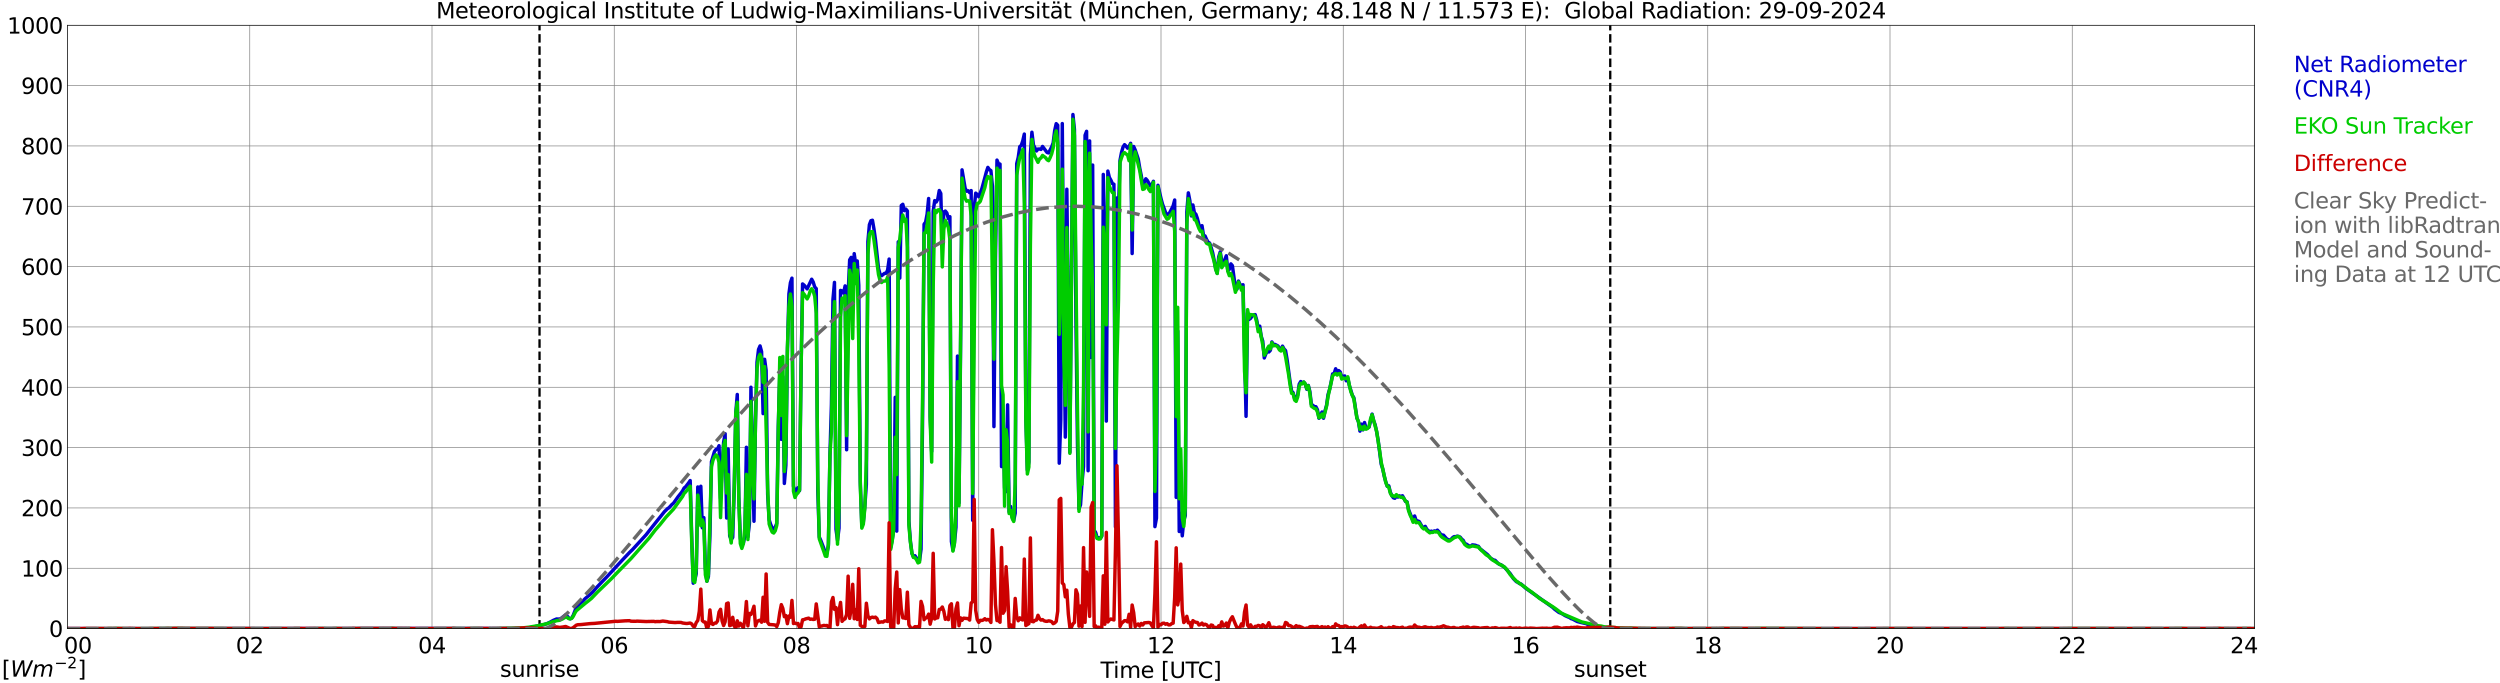 <?xml version="1.0" encoding="utf-8" standalone="no"?>
<!DOCTYPE svg PUBLIC "-//W3C//DTD SVG 1.1//EN"
  "http://www.w3.org/Graphics/SVG/1.1/DTD/svg11.dtd">
<svg xmlns:xlink="http://www.w3.org/1999/xlink" width="1085.4pt" height="296.64pt" viewBox="0 0 1085.4 296.64" xmlns="http://www.w3.org/2000/svg" version="1.1">
 <defs>
  <style type="text/css">*{stroke-linejoin: round; stroke-linecap: butt}</style>
 </defs>
 <g id="figure_1">
  <g id="patch_1">
   <path d="M 0 296.64 
L 1085.4 296.64 
L 1085.4 0 
L 0 0 
z
" style="fill: #ffffff"/>
  </g>
  <g id="axes_1">
   <g id="patch_2">
    <path d="M 29.306 272.909 
L 978.814 272.909 
L 978.814 10.976 
L 29.306 10.976 
z
" style="fill: #ffffff"/>
   </g>
   <g id="patch_3">
    <path d="M 978.814 272.909 
L 978.814 272.909 
L 978.814 10.976 
L 978.814 10.976 
z
" clip-path="url(#p7a51cc3622)" style="fill: #d3d3d3; opacity: 0.25; stroke: #d3d3d3; stroke-linejoin: miter"/>
   </g>
   <g id="matplotlib.axis_1">
    <g id="xtick_1">
     <g id="line2d_1">
      <path d="M 29.306 272.909 
L 29.306 10.976 
" clip-path="url(#p7a51cc3622)" style="fill: none; stroke: #808080; stroke-width: 0.3; stroke-linecap: square"/>
     </g>
     <g id="line2d_2"/>
     <g id="text_1">
      <!--    00 -->
      <g transform="translate(18.733 283.627) scale(0.095 -0.095)">
       <defs>
        <path id="DejaVuSans-20" transform="scale(0.016)"/>
        <path id="DejaVuSans-30" d="M 2034 4250 
Q 1547 4250 1301 3770 
Q 1056 3291 1056 2328 
Q 1056 1369 1301 889 
Q 1547 409 2034 409 
Q 2525 409 2770 889 
Q 3016 1369 3016 2328 
Q 3016 3291 2770 3770 
Q 2525 4250 2034 4250 
z
M 2034 4750 
Q 2819 4750 3233 4129 
Q 3647 3509 3647 2328 
Q 3647 1150 3233 529 
Q 2819 -91 2034 -91 
Q 1250 -91 836 529 
Q 422 1150 422 2328 
Q 422 3509 836 4129 
Q 1250 4750 2034 4750 
z
" transform="scale(0.016)"/>
       </defs>
       <use xlink:href="#DejaVuSans-20"/>
       <use xlink:href="#DejaVuSans-20" transform="translate(31.787 0)"/>
       <use xlink:href="#DejaVuSans-20" transform="translate(63.574 0)"/>
       <use xlink:href="#DejaVuSans-30" transform="translate(95.361 0)"/>
       <use xlink:href="#DejaVuSans-30" transform="translate(158.984 0)"/>
      </g>
     </g>
    </g>
    <g id="xtick_2">
     <g id="line2d_3">
      <path d="M 108.431 272.909 
L 108.431 10.976 
" clip-path="url(#p7a51cc3622)" style="fill: none; stroke: #808080; stroke-width: 0.3; stroke-linecap: square"/>
     </g>
     <g id="line2d_4"/>
     <g id="text_2">
      <!-- 02 -->
      <g transform="translate(102.387 283.627) scale(0.095 -0.095)">
       <defs>
        <path id="DejaVuSans-32" d="M 1228 531 
L 3431 531 
L 3431 0 
L 469 0 
L 469 531 
Q 828 903 1448 1529 
Q 2069 2156 2228 2338 
Q 2531 2678 2651 2914 
Q 2772 3150 2772 3378 
Q 2772 3750 2511 3984 
Q 2250 4219 1831 4219 
Q 1534 4219 1204 4116 
Q 875 4013 500 3803 
L 500 4441 
Q 881 4594 1212 4672 
Q 1544 4750 1819 4750 
Q 2544 4750 2975 4387 
Q 3406 4025 3406 3419 
Q 3406 3131 3298 2873 
Q 3191 2616 2906 2266 
Q 2828 2175 2409 1742 
Q 1991 1309 1228 531 
z
" transform="scale(0.016)"/>
       </defs>
       <use xlink:href="#DejaVuSans-30"/>
       <use xlink:href="#DejaVuSans-32" transform="translate(63.623 0)"/>
      </g>
     </g>
    </g>
    <g id="xtick_3">
     <g id="line2d_5">
      <path d="M 187.557 272.909 
L 187.557 10.976 
" clip-path="url(#p7a51cc3622)" style="fill: none; stroke: #808080; stroke-width: 0.3; stroke-linecap: square"/>
     </g>
     <g id="line2d_6"/>
     <g id="text_3">
      <!-- 04 -->
      <g transform="translate(181.513 283.627) scale(0.095 -0.095)">
       <defs>
        <path id="DejaVuSans-34" d="M 2419 4116 
L 825 1625 
L 2419 1625 
L 2419 4116 
z
M 2253 4666 
L 3047 4666 
L 3047 1625 
L 3713 1625 
L 3713 1100 
L 3047 1100 
L 3047 0 
L 2419 0 
L 2419 1100 
L 313 1100 
L 313 1709 
L 2253 4666 
z
" transform="scale(0.016)"/>
       </defs>
       <use xlink:href="#DejaVuSans-30"/>
       <use xlink:href="#DejaVuSans-34" transform="translate(63.623 0)"/>
      </g>
     </g>
    </g>
    <g id="xtick_4">
     <g id="line2d_7">
      <path d="M 266.683 272.909 
L 266.683 10.976 
" clip-path="url(#p7a51cc3622)" style="fill: none; stroke: #808080; stroke-width: 0.3; stroke-linecap: square"/>
     </g>
     <g id="line2d_8"/>
     <g id="text_4">
      <!-- 06 -->
      <g transform="translate(260.638 283.627) scale(0.095 -0.095)">
       <defs>
        <path id="DejaVuSans-36" d="M 2113 2584 
Q 1688 2584 1439 2293 
Q 1191 2003 1191 1497 
Q 1191 994 1439 701 
Q 1688 409 2113 409 
Q 2538 409 2786 701 
Q 3034 994 3034 1497 
Q 3034 2003 2786 2293 
Q 2538 2584 2113 2584 
z
M 3366 4563 
L 3366 3988 
Q 3128 4100 2886 4159 
Q 2644 4219 2406 4219 
Q 1781 4219 1451 3797 
Q 1122 3375 1075 2522 
Q 1259 2794 1537 2939 
Q 1816 3084 2150 3084 
Q 2853 3084 3261 2657 
Q 3669 2231 3669 1497 
Q 3669 778 3244 343 
Q 2819 -91 2113 -91 
Q 1303 -91 875 529 
Q 447 1150 447 2328 
Q 447 3434 972 4092 
Q 1497 4750 2381 4750 
Q 2619 4750 2861 4703 
Q 3103 4656 3366 4563 
z
" transform="scale(0.016)"/>
       </defs>
       <use xlink:href="#DejaVuSans-30"/>
       <use xlink:href="#DejaVuSans-36" transform="translate(63.623 0)"/>
      </g>
     </g>
    </g>
    <g id="xtick_5">
     <g id="line2d_9">
      <path d="M 345.808 272.909 
L 345.808 10.976 
" clip-path="url(#p7a51cc3622)" style="fill: none; stroke: #808080; stroke-width: 0.3; stroke-linecap: square"/>
     </g>
     <g id="line2d_10"/>
     <g id="text_5">
      <!-- 08 -->
      <g transform="translate(339.764 283.627) scale(0.095 -0.095)">
       <defs>
        <path id="DejaVuSans-38" d="M 2034 2216 
Q 1584 2216 1326 1975 
Q 1069 1734 1069 1313 
Q 1069 891 1326 650 
Q 1584 409 2034 409 
Q 2484 409 2743 651 
Q 3003 894 3003 1313 
Q 3003 1734 2745 1975 
Q 2488 2216 2034 2216 
z
M 1403 2484 
Q 997 2584 770 2862 
Q 544 3141 544 3541 
Q 544 4100 942 4425 
Q 1341 4750 2034 4750 
Q 2731 4750 3128 4425 
Q 3525 4100 3525 3541 
Q 3525 3141 3298 2862 
Q 3072 2584 2669 2484 
Q 3125 2378 3379 2068 
Q 3634 1759 3634 1313 
Q 3634 634 3220 271 
Q 2806 -91 2034 -91 
Q 1263 -91 848 271 
Q 434 634 434 1313 
Q 434 1759 690 2068 
Q 947 2378 1403 2484 
z
M 1172 3481 
Q 1172 3119 1398 2916 
Q 1625 2713 2034 2713 
Q 2441 2713 2670 2916 
Q 2900 3119 2900 3481 
Q 2900 3844 2670 4047 
Q 2441 4250 2034 4250 
Q 1625 4250 1398 4047 
Q 1172 3844 1172 3481 
z
" transform="scale(0.016)"/>
       </defs>
       <use xlink:href="#DejaVuSans-30"/>
       <use xlink:href="#DejaVuSans-38" transform="translate(63.623 0)"/>
      </g>
     </g>
    </g>
    <g id="xtick_6">
     <g id="line2d_11">
      <path d="M 424.934 272.909 
L 424.934 10.976 
" clip-path="url(#p7a51cc3622)" style="fill: none; stroke: #808080; stroke-width: 0.3; stroke-linecap: square"/>
     </g>
     <g id="line2d_12"/>
     <g id="text_6">
      <!-- 10 -->
      <g transform="translate(418.89 283.627) scale(0.095 -0.095)">
       <defs>
        <path id="DejaVuSans-31" d="M 794 531 
L 1825 531 
L 1825 4091 
L 703 3866 
L 703 4441 
L 1819 4666 
L 2450 4666 
L 2450 531 
L 3481 531 
L 3481 0 
L 794 0 
L 794 531 
z
" transform="scale(0.016)"/>
       </defs>
       <use xlink:href="#DejaVuSans-31"/>
       <use xlink:href="#DejaVuSans-30" transform="translate(63.623 0)"/>
      </g>
     </g>
    </g>
    <g id="xtick_7">
     <g id="line2d_13">
      <path d="M 504.06 272.909 
L 504.06 10.976 
" clip-path="url(#p7a51cc3622)" style="fill: none; stroke: #808080; stroke-width: 0.3; stroke-linecap: square"/>
     </g>
     <g id="line2d_14"/>
     <g id="text_7">
      <!-- 12 -->
      <g transform="translate(498.015 283.627) scale(0.095 -0.095)">
       <use xlink:href="#DejaVuSans-31"/>
       <use xlink:href="#DejaVuSans-32" transform="translate(63.623 0)"/>
      </g>
     </g>
    </g>
    <g id="xtick_8">
     <g id="line2d_15">
      <path d="M 583.185 272.909 
L 583.185 10.976 
" clip-path="url(#p7a51cc3622)" style="fill: none; stroke: #808080; stroke-width: 0.3; stroke-linecap: square"/>
     </g>
     <g id="line2d_16"/>
     <g id="text_8">
      <!-- 14 -->
      <g transform="translate(577.141 283.627) scale(0.095 -0.095)">
       <use xlink:href="#DejaVuSans-31"/>
       <use xlink:href="#DejaVuSans-34" transform="translate(63.623 0)"/>
      </g>
     </g>
    </g>
    <g id="xtick_9">
     <g id="line2d_17">
      <path d="M 662.311 272.909 
L 662.311 10.976 
" clip-path="url(#p7a51cc3622)" style="fill: none; stroke: #808080; stroke-width: 0.3; stroke-linecap: square"/>
     </g>
     <g id="line2d_18"/>
     <g id="text_9">
      <!-- 16 -->
      <g transform="translate(656.267 283.627) scale(0.095 -0.095)">
       <use xlink:href="#DejaVuSans-31"/>
       <use xlink:href="#DejaVuSans-36" transform="translate(63.623 0)"/>
      </g>
     </g>
    </g>
    <g id="xtick_10">
     <g id="line2d_19">
      <path d="M 741.437 272.909 
L 741.437 10.976 
" clip-path="url(#p7a51cc3622)" style="fill: none; stroke: #808080; stroke-width: 0.3; stroke-linecap: square"/>
     </g>
     <g id="line2d_20"/>
     <g id="text_10">
      <!-- 18 -->
      <g transform="translate(735.392 283.627) scale(0.095 -0.095)">
       <use xlink:href="#DejaVuSans-31"/>
       <use xlink:href="#DejaVuSans-38" transform="translate(63.623 0)"/>
      </g>
     </g>
    </g>
    <g id="xtick_11">
     <g id="line2d_21">
      <path d="M 820.562 272.909 
L 820.562 10.976 
" clip-path="url(#p7a51cc3622)" style="fill: none; stroke: #808080; stroke-width: 0.3; stroke-linecap: square"/>
     </g>
     <g id="line2d_22"/>
     <g id="text_11">
      <!-- 20 -->
      <g transform="translate(814.518 283.627) scale(0.095 -0.095)">
       <use xlink:href="#DejaVuSans-32"/>
       <use xlink:href="#DejaVuSans-30" transform="translate(63.623 0)"/>
      </g>
     </g>
    </g>
    <g id="xtick_12">
     <g id="line2d_23">
      <path d="M 899.688 272.909 
L 899.688 10.976 
" clip-path="url(#p7a51cc3622)" style="fill: none; stroke: #808080; stroke-width: 0.3; stroke-linecap: square"/>
     </g>
     <g id="line2d_24"/>
     <g id="text_12">
      <!-- 22 -->
      <g transform="translate(893.644 283.627) scale(0.095 -0.095)">
       <use xlink:href="#DejaVuSans-32"/>
       <use xlink:href="#DejaVuSans-32" transform="translate(63.623 0)"/>
      </g>
     </g>
    </g>
    <g id="xtick_13">
     <g id="line2d_25">
      <path d="M 978.814 272.909 
L 978.814 10.976 
" clip-path="url(#p7a51cc3622)" style="fill: none; stroke: #808080; stroke-width: 0.3; stroke-linecap: square"/>
     </g>
     <g id="line2d_26"/>
     <g id="text_13">
      <!-- 24    -->
      <g transform="translate(968.241 283.627) scale(0.095 -0.095)">
       <use xlink:href="#DejaVuSans-32"/>
       <use xlink:href="#DejaVuSans-34" transform="translate(63.623 0)"/>
       <use xlink:href="#DejaVuSans-20" transform="translate(127.246 0)"/>
       <use xlink:href="#DejaVuSans-20" transform="translate(159.033 0)"/>
       <use xlink:href="#DejaVuSans-20" transform="translate(190.82 0)"/>
      </g>
     </g>
    </g>
    <g id="text_14">
     <!-- Time [UTC] -->
     <g transform="translate(477.806 294.322) scale(0.095 -0.095)">
      <defs>
       <path id="DejaVuSans-54" d="M -19 4666 
L 3928 4666 
L 3928 4134 
L 2272 4134 
L 2272 0 
L 1638 0 
L 1638 4134 
L -19 4134 
L -19 4666 
z
" transform="scale(0.016)"/>
       <path id="DejaVuSans-69" d="M 603 3500 
L 1178 3500 
L 1178 0 
L 603 0 
L 603 3500 
z
M 603 4863 
L 1178 4863 
L 1178 4134 
L 603 4134 
L 603 4863 
z
" transform="scale(0.016)"/>
       <path id="DejaVuSans-6d" d="M 3328 2828 
Q 3544 3216 3844 3400 
Q 4144 3584 4550 3584 
Q 5097 3584 5394 3201 
Q 5691 2819 5691 2113 
L 5691 0 
L 5113 0 
L 5113 2094 
Q 5113 2597 4934 2840 
Q 4756 3084 4391 3084 
Q 3944 3084 3684 2787 
Q 3425 2491 3425 1978 
L 3425 0 
L 2847 0 
L 2847 2094 
Q 2847 2600 2669 2842 
Q 2491 3084 2119 3084 
Q 1678 3084 1418 2786 
Q 1159 2488 1159 1978 
L 1159 0 
L 581 0 
L 581 3500 
L 1159 3500 
L 1159 2956 
Q 1356 3278 1631 3431 
Q 1906 3584 2284 3584 
Q 2666 3584 2933 3390 
Q 3200 3197 3328 2828 
z
" transform="scale(0.016)"/>
       <path id="DejaVuSans-65" d="M 3597 1894 
L 3597 1613 
L 953 1613 
Q 991 1019 1311 708 
Q 1631 397 2203 397 
Q 2534 397 2845 478 
Q 3156 559 3463 722 
L 3463 178 
Q 3153 47 2828 -22 
Q 2503 -91 2169 -91 
Q 1331 -91 842 396 
Q 353 884 353 1716 
Q 353 2575 817 3079 
Q 1281 3584 2069 3584 
Q 2775 3584 3186 3129 
Q 3597 2675 3597 1894 
z
M 3022 2063 
Q 3016 2534 2758 2815 
Q 2500 3097 2075 3097 
Q 1594 3097 1305 2825 
Q 1016 2553 972 2059 
L 3022 2063 
z
" transform="scale(0.016)"/>
       <path id="DejaVuSans-5b" d="M 550 4863 
L 1875 4863 
L 1875 4416 
L 1125 4416 
L 1125 -397 
L 1875 -397 
L 1875 -844 
L 550 -844 
L 550 4863 
z
" transform="scale(0.016)"/>
       <path id="DejaVuSans-55" d="M 556 4666 
L 1191 4666 
L 1191 1831 
Q 1191 1081 1462 751 
Q 1734 422 2344 422 
Q 2950 422 3222 751 
Q 3494 1081 3494 1831 
L 3494 4666 
L 4128 4666 
L 4128 1753 
Q 4128 841 3676 375 
Q 3225 -91 2344 -91 
Q 1459 -91 1007 375 
Q 556 841 556 1753 
L 556 4666 
z
" transform="scale(0.016)"/>
       <path id="DejaVuSans-43" d="M 4122 4306 
L 4122 3641 
Q 3803 3938 3442 4084 
Q 3081 4231 2675 4231 
Q 1875 4231 1450 3742 
Q 1025 3253 1025 2328 
Q 1025 1406 1450 917 
Q 1875 428 2675 428 
Q 3081 428 3442 575 
Q 3803 722 4122 1019 
L 4122 359 
Q 3791 134 3420 21 
Q 3050 -91 2638 -91 
Q 1578 -91 968 557 
Q 359 1206 359 2328 
Q 359 3453 968 4101 
Q 1578 4750 2638 4750 
Q 3056 4750 3426 4639 
Q 3797 4528 4122 4306 
z
" transform="scale(0.016)"/>
       <path id="DejaVuSans-5d" d="M 1947 4863 
L 1947 -844 
L 622 -844 
L 622 -397 
L 1369 -397 
L 1369 4416 
L 622 4416 
L 622 4863 
L 1947 4863 
z
" transform="scale(0.016)"/>
      </defs>
      <use xlink:href="#DejaVuSans-54"/>
      <use xlink:href="#DejaVuSans-69" transform="translate(57.959 0)"/>
      <use xlink:href="#DejaVuSans-6d" transform="translate(85.742 0)"/>
      <use xlink:href="#DejaVuSans-65" transform="translate(183.154 0)"/>
      <use xlink:href="#DejaVuSans-20" transform="translate(244.678 0)"/>
      <use xlink:href="#DejaVuSans-5b" transform="translate(276.465 0)"/>
      <use xlink:href="#DejaVuSans-55" transform="translate(315.479 0)"/>
      <use xlink:href="#DejaVuSans-54" transform="translate(388.672 0)"/>
      <use xlink:href="#DejaVuSans-43" transform="translate(443.881 0)"/>
      <use xlink:href="#DejaVuSans-5d" transform="translate(513.705 0)"/>
     </g>
    </g>
   </g>
   <g id="matplotlib.axis_2">
    <g id="ytick_1">
     <g id="line2d_27">
      <path d="M 29.306 272.909 
L 978.814 272.909 
" clip-path="url(#p7a51cc3622)" style="fill: none; stroke: #808080; stroke-width: 0.3; stroke-linecap: square"/>
     </g>
     <g id="line2d_28"/>
     <g id="text_15">
      <!-- 0 -->
      <g transform="translate(21.261 276.518) scale(0.095 -0.095)">
       <use xlink:href="#DejaVuSans-30"/>
      </g>
     </g>
    </g>
    <g id="ytick_2">
     <g id="line2d_29">
      <path d="M 29.306 246.715 
L 978.814 246.715 
" clip-path="url(#p7a51cc3622)" style="fill: none; stroke: #808080; stroke-width: 0.3; stroke-linecap: square"/>
     </g>
     <g id="line2d_30"/>
     <g id="text_16">
      <!-- 100 -->
      <g transform="translate(9.173 250.325) scale(0.095 -0.095)">
       <use xlink:href="#DejaVuSans-31"/>
       <use xlink:href="#DejaVuSans-30" transform="translate(63.623 0)"/>
       <use xlink:href="#DejaVuSans-30" transform="translate(127.246 0)"/>
      </g>
     </g>
    </g>
    <g id="ytick_3">
     <g id="line2d_31">
      <path d="M 29.306 220.522 
L 978.814 220.522 
" clip-path="url(#p7a51cc3622)" style="fill: none; stroke: #808080; stroke-width: 0.3; stroke-linecap: square"/>
     </g>
     <g id="line2d_32"/>
     <g id="text_17">
      <!-- 200 -->
      <g transform="translate(9.173 224.131) scale(0.095 -0.095)">
       <use xlink:href="#DejaVuSans-32"/>
       <use xlink:href="#DejaVuSans-30" transform="translate(63.623 0)"/>
       <use xlink:href="#DejaVuSans-30" transform="translate(127.246 0)"/>
      </g>
     </g>
    </g>
    <g id="ytick_4">
     <g id="line2d_33">
      <path d="M 29.306 194.329 
L 978.814 194.329 
" clip-path="url(#p7a51cc3622)" style="fill: none; stroke: #808080; stroke-width: 0.3; stroke-linecap: square"/>
     </g>
     <g id="line2d_34"/>
     <g id="text_18">
      <!-- 300 -->
      <g transform="translate(9.173 197.938) scale(0.095 -0.095)">
       <defs>
        <path id="DejaVuSans-33" d="M 2597 2516 
Q 3050 2419 3304 2112 
Q 3559 1806 3559 1356 
Q 3559 666 3084 287 
Q 2609 -91 1734 -91 
Q 1441 -91 1130 -33 
Q 819 25 488 141 
L 488 750 
Q 750 597 1062 519 
Q 1375 441 1716 441 
Q 2309 441 2620 675 
Q 2931 909 2931 1356 
Q 2931 1769 2642 2001 
Q 2353 2234 1838 2234 
L 1294 2234 
L 1294 2753 
L 1863 2753 
Q 2328 2753 2575 2939 
Q 2822 3125 2822 3475 
Q 2822 3834 2567 4026 
Q 2313 4219 1838 4219 
Q 1578 4219 1281 4162 
Q 984 4106 628 3988 
L 628 4550 
Q 988 4650 1302 4700 
Q 1616 4750 1894 4750 
Q 2613 4750 3031 4423 
Q 3450 4097 3450 3541 
Q 3450 3153 3228 2886 
Q 3006 2619 2597 2516 
z
" transform="scale(0.016)"/>
       </defs>
       <use xlink:href="#DejaVuSans-33"/>
       <use xlink:href="#DejaVuSans-30" transform="translate(63.623 0)"/>
       <use xlink:href="#DejaVuSans-30" transform="translate(127.246 0)"/>
      </g>
     </g>
    </g>
    <g id="ytick_5">
     <g id="line2d_35">
      <path d="M 29.306 168.136 
L 978.814 168.136 
" clip-path="url(#p7a51cc3622)" style="fill: none; stroke: #808080; stroke-width: 0.3; stroke-linecap: square"/>
     </g>
     <g id="line2d_36"/>
     <g id="text_19">
      <!-- 400 -->
      <g transform="translate(9.173 171.745) scale(0.095 -0.095)">
       <use xlink:href="#DejaVuSans-34"/>
       <use xlink:href="#DejaVuSans-30" transform="translate(63.623 0)"/>
       <use xlink:href="#DejaVuSans-30" transform="translate(127.246 0)"/>
      </g>
     </g>
    </g>
    <g id="ytick_6">
     <g id="line2d_37">
      <path d="M 29.306 141.942 
L 978.814 141.942 
" clip-path="url(#p7a51cc3622)" style="fill: none; stroke: #808080; stroke-width: 0.3; stroke-linecap: square"/>
     </g>
     <g id="line2d_38"/>
     <g id="text_20">
      <!-- 500 -->
      <g transform="translate(9.173 145.551) scale(0.095 -0.095)">
       <defs>
        <path id="DejaVuSans-35" d="M 691 4666 
L 3169 4666 
L 3169 4134 
L 1269 4134 
L 1269 2991 
Q 1406 3038 1543 3061 
Q 1681 3084 1819 3084 
Q 2600 3084 3056 2656 
Q 3513 2228 3513 1497 
Q 3513 744 3044 326 
Q 2575 -91 1722 -91 
Q 1428 -91 1123 -41 
Q 819 9 494 109 
L 494 744 
Q 775 591 1075 516 
Q 1375 441 1709 441 
Q 2250 441 2565 725 
Q 2881 1009 2881 1497 
Q 2881 1984 2565 2268 
Q 2250 2553 1709 2553 
Q 1456 2553 1204 2497 
Q 953 2441 691 2322 
L 691 4666 
z
" transform="scale(0.016)"/>
       </defs>
       <use xlink:href="#DejaVuSans-35"/>
       <use xlink:href="#DejaVuSans-30" transform="translate(63.623 0)"/>
       <use xlink:href="#DejaVuSans-30" transform="translate(127.246 0)"/>
      </g>
     </g>
    </g>
    <g id="ytick_7">
     <g id="line2d_39">
      <path d="M 29.306 115.749 
L 978.814 115.749 
" clip-path="url(#p7a51cc3622)" style="fill: none; stroke: #808080; stroke-width: 0.3; stroke-linecap: square"/>
     </g>
     <g id="line2d_40"/>
     <g id="text_21">
      <!-- 600 -->
      <g transform="translate(9.173 119.358) scale(0.095 -0.095)">
       <use xlink:href="#DejaVuSans-36"/>
       <use xlink:href="#DejaVuSans-30" transform="translate(63.623 0)"/>
       <use xlink:href="#DejaVuSans-30" transform="translate(127.246 0)"/>
      </g>
     </g>
    </g>
    <g id="ytick_8">
     <g id="line2d_41">
      <path d="M 29.306 89.556 
L 978.814 89.556 
" clip-path="url(#p7a51cc3622)" style="fill: none; stroke: #808080; stroke-width: 0.3; stroke-linecap: square"/>
     </g>
     <g id="line2d_42"/>
     <g id="text_22">
      <!-- 700 -->
      <g transform="translate(9.173 93.165) scale(0.095 -0.095)">
       <defs>
        <path id="DejaVuSans-37" d="M 525 4666 
L 3525 4666 
L 3525 4397 
L 1831 0 
L 1172 0 
L 2766 4134 
L 525 4134 
L 525 4666 
z
" transform="scale(0.016)"/>
       </defs>
       <use xlink:href="#DejaVuSans-37"/>
       <use xlink:href="#DejaVuSans-30" transform="translate(63.623 0)"/>
       <use xlink:href="#DejaVuSans-30" transform="translate(127.246 0)"/>
      </g>
     </g>
    </g>
    <g id="ytick_9">
     <g id="line2d_43">
      <path d="M 29.306 63.362 
L 978.814 63.362 
" clip-path="url(#p7a51cc3622)" style="fill: none; stroke: #808080; stroke-width: 0.3; stroke-linecap: square"/>
     </g>
     <g id="line2d_44"/>
     <g id="text_23">
      <!-- 800 -->
      <g transform="translate(9.173 66.972) scale(0.095 -0.095)">
       <use xlink:href="#DejaVuSans-38"/>
       <use xlink:href="#DejaVuSans-30" transform="translate(63.623 0)"/>
       <use xlink:href="#DejaVuSans-30" transform="translate(127.246 0)"/>
      </g>
     </g>
    </g>
    <g id="ytick_10">
     <g id="line2d_45">
      <path d="M 29.306 37.169 
L 978.814 37.169 
" clip-path="url(#p7a51cc3622)" style="fill: none; stroke: #808080; stroke-width: 0.3; stroke-linecap: square"/>
     </g>
     <g id="line2d_46"/>
     <g id="text_24">
      <!-- 900 -->
      <g transform="translate(9.173 40.778) scale(0.095 -0.095)">
       <defs>
        <path id="DejaVuSans-39" d="M 703 97 
L 703 672 
Q 941 559 1184 500 
Q 1428 441 1663 441 
Q 2288 441 2617 861 
Q 2947 1281 2994 2138 
Q 2813 1869 2534 1725 
Q 2256 1581 1919 1581 
Q 1219 1581 811 2004 
Q 403 2428 403 3163 
Q 403 3881 828 4315 
Q 1253 4750 1959 4750 
Q 2769 4750 3195 4129 
Q 3622 3509 3622 2328 
Q 3622 1225 3098 567 
Q 2575 -91 1691 -91 
Q 1453 -91 1209 -44 
Q 966 3 703 97 
z
M 1959 2075 
Q 2384 2075 2632 2365 
Q 2881 2656 2881 3163 
Q 2881 3666 2632 3958 
Q 2384 4250 1959 4250 
Q 1534 4250 1286 3958 
Q 1038 3666 1038 3163 
Q 1038 2656 1286 2365 
Q 1534 2075 1959 2075 
z
" transform="scale(0.016)"/>
       </defs>
       <use xlink:href="#DejaVuSans-39"/>
       <use xlink:href="#DejaVuSans-30" transform="translate(63.623 0)"/>
       <use xlink:href="#DejaVuSans-30" transform="translate(127.246 0)"/>
      </g>
     </g>
    </g>
    <g id="ytick_11">
     <g id="line2d_47">
      <path d="M 29.306 10.976 
L 978.814 10.976 
" clip-path="url(#p7a51cc3622)" style="fill: none; stroke: #808080; stroke-width: 0.3; stroke-linecap: square"/>
     </g>
     <g id="line2d_48"/>
     <g id="text_25">
      <!-- 1000 -->
      <g transform="translate(3.128 14.585) scale(0.095 -0.095)">
       <use xlink:href="#DejaVuSans-31"/>
       <use xlink:href="#DejaVuSans-30" transform="translate(63.623 0)"/>
       <use xlink:href="#DejaVuSans-30" transform="translate(127.246 0)"/>
       <use xlink:href="#DejaVuSans-30" transform="translate(190.869 0)"/>
      </g>
     </g>
    </g>
   </g>
   <g id="line2d_49">
    <path d="M 234.241 272.909 
L 234.241 10.976 
" clip-path="url(#p7a51cc3622)" style="fill: none; stroke-dasharray: 3.7,1.6; stroke-dashoffset: 0; stroke: #000000"/>
   </g>
   <g id="line2d_50">
    <path d="M 699.105 272.909 
L 699.105 10.976 
" clip-path="url(#p7a51cc3622)" style="fill: none; stroke-dasharray: 3.7,1.6; stroke-dashoffset: 0; stroke: #000000"/>
   </g>
   <g id="line2d_51">
    <path d="M 29.306 272.909 
L 227.779 272.843 
L 229.098 272.621 
L 231.076 272.356 
L 231.736 272.254 
L 233.054 271.83 
L 236.351 271.141 
L 237.67 270.675 
L 238.989 270.028 
L 240.308 269.297 
L 241.626 268.749 
L 242.945 268.791 
L 243.604 268.487 
L 245.583 266.968 
L 246.242 267.453 
L 246.901 268.286 
L 247.561 268.668 
L 248.22 268.346 
L 248.88 267.131 
L 250.198 263.707 
L 250.858 262.937 
L 252.836 261.195 
L 254.155 259.796 
L 256.133 258.175 
L 257.451 256.941 
L 258.77 255.341 
L 261.408 252.564 
L 263.386 250.54 
L 269.98 243.389 
L 273.277 239.903 
L 274.595 238.627 
L 280.53 232.144 
L 282.508 229.611 
L 284.486 227.12 
L 287.124 223.838 
L 288.442 222.178 
L 289.761 220.881 
L 290.42 220.457 
L 291.739 219.019 
L 292.399 218.49 
L 294.377 215.674 
L 295.696 214.034 
L 296.355 213.102 
L 297.014 211.886 
L 297.674 211.339 
L 298.992 209.618 
L 299.652 208.646 
L 300.311 233.36 
L 300.971 253.193 
L 301.63 251.917 
L 302.289 249 
L 302.949 211.42 
L 303.608 213.002 
L 304.267 211.116 
L 304.927 229.148 
L 305.586 224.75 
L 306.246 246.791 
L 306.905 252.342 
L 307.564 250.254 
L 308.224 232.307 
L 308.883 200.461 
L 310.202 196.005 
L 310.861 195.115 
L 311.521 194.971 
L 312.18 193.514 
L 312.839 216.344 
L 313.499 202.65 
L 314.158 192.095 
L 314.818 188.286 
L 315.477 224.891 
L 316.136 194.91 
L 316.796 232.631 
L 317.455 234.19 
L 318.114 233.38 
L 318.774 212.313 
L 319.433 179.475 
L 320.093 171.271 
L 320.752 215.614 
L 321.411 233.663 
L 322.071 236.642 
L 322.73 235.851 
L 323.39 232.652 
L 324.049 194.201 
L 324.708 233.056 
L 325.368 227.243 
L 326.027 168.13 
L 327.346 226.311 
L 328.005 182.188 
L 328.665 157.231 
L 329.324 151.72 
L 329.983 150.183 
L 330.643 152.653 
L 331.302 179.577 
L 331.961 155.995 
L 332.621 160.817 
L 333.28 214.621 
L 333.94 225.703 
L 334.599 227.707 
L 335.258 229.208 
L 335.918 229.774 
L 336.577 228.904 
L 337.236 227.222 
L 337.896 185.208 
L 338.555 162.255 
L 339.215 190.759 
L 339.874 163.512 
L 340.533 209.882 
L 341.193 201.962 
L 341.852 153.161 
L 342.512 127.614 
L 343.171 122.732 
L 343.83 120.768 
L 344.49 211.056 
L 345.149 213.589 
L 345.808 212.515 
L 346.468 211.745 
L 347.127 213.002 
L 347.787 160.411 
L 348.446 123.28 
L 349.105 123.806 
L 350.424 125.406 
L 352.402 121.234 
L 353.062 122.47 
L 353.721 124.597 
L 354.38 125.304 
L 355.04 212.819 
L 355.699 233.179 
L 356.359 234.635 
L 357.677 238.101 
L 358.337 240.188 
L 358.996 240.188 
L 359.655 236.885 
L 360.315 197.909 
L 360.974 175.666 
L 361.634 130.066 
L 362.293 122.612 
L 362.952 229.795 
L 363.612 234.536 
L 364.271 229.307 
L 364.93 126.095 
L 365.59 126.297 
L 366.249 127.25 
L 366.909 124.131 
L 367.568 195.274 
L 368.227 127.635 
L 368.887 112.826 
L 369.546 111.752 
L 370.206 127.756 
L 370.865 110.133 
L 371.524 114.853 
L 372.184 113.292 
L 372.843 123.845 
L 373.502 209.152 
L 374.162 228.336 
L 374.821 226.696 
L 375.481 219.584 
L 376.14 210.307 
L 376.799 104.866 
L 377.459 97.552 
L 378.118 95.829 
L 378.777 95.627 
L 379.437 99.436 
L 380.096 104.156 
L 381.415 116.574 
L 382.074 119.005 
L 382.734 119.715 
L 384.053 118.662 
L 384.712 118.68 
L 385.371 117.221 
L 386.031 112.483 
L 386.69 237.755 
L 387.349 234.454 
L 388.009 229.795 
L 388.668 172.505 
L 389.328 230.586 
L 389.987 105.007 
L 390.646 120.726 
L 391.306 89.226 
L 391.965 88.699 
L 392.624 91.455 
L 393.284 90.787 
L 393.943 91.575 
L 394.603 226.251 
L 395.262 234.939 
L 395.921 240.227 
L 396.581 241.768 
L 397.24 241.28 
L 397.899 242.252 
L 398.559 243.488 
L 399.218 243.428 
L 399.878 238.486 
L 400.537 182.29 
L 401.196 97.33 
L 401.856 96.479 
L 402.515 92.932 
L 403.175 86.187 
L 403.834 180.669 
L 404.493 196.005 
L 405.153 91.677 
L 405.812 87.099 
L 406.471 87.706 
L 407.131 86.491 
L 407.79 82.724 
L 408.45 84 
L 409.109 106.505 
L 409.768 92.002 
L 410.428 91.638 
L 411.087 92.468 
L 411.746 94.917 
L 412.406 94.087 
L 413.065 235.101 
L 413.725 238.871 
L 414.384 235.568 
L 415.043 228.904 
L 415.703 154.599 
L 416.362 218.33 
L 417.022 152.592 
L 417.681 73.748 
L 419 81.65 
L 419.659 83.028 
L 420.318 82.824 
L 420.978 83.636 
L 421.637 82.743 
L 422.297 225.905 
L 422.956 90.26 
L 423.615 83.859 
L 424.275 84.445 
L 424.934 85.438 
L 426.253 82.015 
L 427.572 77.171 
L 428.231 74.659 
L 428.89 72.677 
L 429.55 73.648 
L 430.209 74.073 
L 430.869 80.82 
L 431.528 185.208 
L 432.187 112.119 
L 432.847 69.515 
L 433.506 71.136 
L 434.165 71.236 
L 434.825 202.569 
L 435.484 178.097 
L 436.144 211.928 
L 436.803 213.426 
L 437.462 175.768 
L 438.122 222.199 
L 438.781 219.93 
L 439.44 224.488 
L 440.1 226.028 
L 440.759 222.806 
L 441.419 71.055 
L 442.078 68.339 
L 442.737 63.682 
L 443.397 63.113 
L 444.056 61.107 
L 444.716 58.21 
L 445.375 180.792 
L 446.034 204.068 
L 446.694 200.584 
L 447.353 67.024 
L 448.012 57.422 
L 448.672 62.912 
L 449.991 65.544 
L 450.65 64.714 
L 451.309 64.693 
L 451.969 64.876 
L 452.628 63.58 
L 454.606 66.212 
L 455.266 66.395 
L 456.584 63.802 
L 457.244 62.081 
L 457.903 56.691 
L 458.563 53.694 
L 459.222 54.383 
L 459.881 201.089 
L 460.541 182.393 
L 461.2 53.652 
L 461.859 137.076 
L 462.519 189.766 
L 463.178 82.156 
L 464.497 196.288 
L 465.816 49.723 
L 466.475 56.164 
L 467.134 138.817 
L 467.794 192.681 
L 468.453 220.962 
L 469.113 219.199 
L 469.772 209.314 
L 470.431 202.506 
L 471.091 58.718 
L 471.75 57.016 
L 472.409 204.371 
L 473.069 61.188 
L 473.728 155.186 
L 474.388 71.663 
L 475.047 230.219 
L 475.706 231.233 
L 476.366 233.684 
L 477.025 233.441 
L 477.685 233.724 
L 478.344 232.794 
L 479.003 75.733 
L 479.663 105.007 
L 480.322 182.817 
L 480.981 74.277 
L 481.641 77.03 
L 482.3 78.227 
L 482.96 79.704 
L 483.619 79.987 
L 484.278 228.742 
L 484.938 85.944 
L 485.597 91.332 
L 486.256 69.657 
L 486.916 66.194 
L 487.575 63.844 
L 488.235 62.81 
L 488.894 63.459 
L 489.553 64.329 
L 490.213 63.58 
L 490.872 62.223 
L 491.532 110.07 
L 492.191 63.601 
L 492.85 65.099 
L 494.169 69.049 
L 494.828 72.999 
L 495.488 76.242 
L 496.147 80.658 
L 496.807 79.524 
L 497.466 77.619 
L 498.125 78.368 
L 499.444 80.718 
L 500.103 80.252 
L 500.763 78.712 
L 501.422 228.639 
L 502.082 224.954 
L 502.741 80.453 
L 504.06 86.208 
L 504.719 88.639 
L 506.038 92.246 
L 506.697 93.013 
L 507.357 93.257 
L 509.335 89.367 
L 509.994 86.837 
L 510.654 215.938 
L 511.313 143.718 
L 511.972 230.748 
L 512.632 222.906 
L 513.291 232.631 
L 513.95 225.947 
L 514.61 223.859 
L 515.269 92.062 
L 515.929 83.735 
L 516.588 87.12 
L 517.247 93.744 
L 517.907 88.982 
L 518.566 92.366 
L 519.226 93.034 
L 519.885 94.938 
L 520.544 97.652 
L 521.204 98.687 
L 521.863 97.977 
L 522.522 102.212 
L 523.182 102.435 
L 523.841 103.954 
L 524.501 105.128 
L 525.16 105.513 
L 525.819 107.417 
L 526.479 109.667 
L 527.797 116.514 
L 528.457 118.641 
L 529.116 111.511 
L 529.776 109.381 
L 530.435 113.313 
L 531.094 114.083 
L 531.754 112.766 
L 532.413 111.045 
L 533.073 117.606 
L 533.732 116.917 
L 534.391 114.568 
L 535.051 115.338 
L 536.369 125.021 
L 537.029 125.548 
L 537.688 122.022 
L 538.348 123.463 
L 539.007 123.947 
L 539.666 123.623 
L 540.985 180.75 
L 541.644 135.899 
L 542.304 138.676 
L 542.963 138.189 
L 543.623 137.175 
L 544.282 136.67 
L 544.941 136.588 
L 545.601 138.938 
L 546.26 142.626 
L 546.919 141.591 
L 547.579 146.028 
L 548.238 148.116 
L 548.898 155.408 
L 549.557 153.666 
L 550.216 152.613 
L 550.876 152.815 
L 551.535 152.105 
L 552.195 148.459 
L 552.854 149.554 
L 553.513 149.512 
L 554.832 150.201 
L 555.491 151.257 
L 556.151 152.045 
L 556.81 150.282 
L 557.47 151.498 
L 558.129 152.186 
L 558.788 156.037 
L 560.107 165.841 
L 560.766 169.833 
L 561.426 170.501 
L 562.085 173.073 
L 562.745 172.971 
L 563.404 171.512 
L 564.063 166.792 
L 564.723 165.658 
L 565.382 166.184 
L 566.042 165.922 
L 566.701 166.713 
L 567.36 169 
L 568.02 167.339 
L 568.679 169.932 
L 569.338 175.483 
L 570.657 176.536 
L 571.317 176.599 
L 571.976 177.895 
L 572.635 181.581 
L 573.295 180.669 
L 573.954 178.888 
L 574.613 181.581 
L 575.273 178.34 
L 575.932 176.009 
L 576.592 171.289 
L 577.251 169.081 
L 577.91 166.003 
L 578.57 162.336 
L 579.229 162.216 
L 579.889 160.107 
L 580.548 161.425 
L 581.207 160.898 
L 581.867 161.485 
L 582.526 163.693 
L 583.185 163.368 
L 583.845 163.227 
L 584.504 165.335 
L 585.164 164.22 
L 585.823 167.3 
L 587.142 171.674 
L 587.801 172.688 
L 589.12 181.46 
L 589.779 183.1 
L 590.439 187.173 
L 591.098 184.134 
L 591.757 186.604 
L 592.417 183.446 
L 593.076 185.855 
L 593.736 185.795 
L 594.395 185.431 
L 595.714 179.799 
L 596.373 182.634 
L 597.032 184.438 
L 597.692 187.477 
L 598.351 191.285 
L 599.67 201.535 
L 600.329 203.562 
L 600.989 206.763 
L 601.648 209.233 
L 602.307 211.137 
L 602.967 210.954 
L 603.626 213.709 
L 604.286 215.147 
L 604.945 216.122 
L 605.604 216.323 
L 606.264 215.168 
L 606.923 215.818 
L 607.582 215.291 
L 608.242 215.532 
L 608.901 215.249 
L 610.22 217.722 
L 610.879 217.864 
L 611.539 221.227 
L 613.517 226.209 
L 614.176 224.022 
L 614.836 226.046 
L 615.495 226.169 
L 616.154 226.431 
L 617.473 228.742 
L 618.133 228.985 
L 618.792 228.54 
L 619.451 229.816 
L 620.77 230.971 
L 621.429 230.604 
L 622.089 230.869 
L 622.748 230.504 
L 623.408 230.625 
L 624.067 230.18 
L 624.726 230.908 
L 625.386 231.84 
L 626.045 232.286 
L 626.705 232.348 
L 628.023 233.868 
L 628.683 234.271 
L 629.342 234.515 
L 630.001 234.172 
L 630.661 233.441 
L 631.32 232.974 
L 631.98 233.016 
L 632.639 232.773 
L 633.298 232.914 
L 633.958 233.218 
L 634.617 234.069 
L 635.276 234.596 
L 635.936 236.013 
L 636.595 236.217 
L 637.914 237.087 
L 638.573 237.129 
L 639.233 236.56 
L 640.552 236.723 
L 641.211 237.027 
L 641.87 237.189 
L 642.53 238.203 
L 645.827 240.796 
L 647.145 242.354 
L 648.464 243.124 
L 649.123 243.266 
L 650.442 244.665 
L 651.102 245.05 
L 651.761 245.23 
L 652.42 245.799 
L 653.08 246.163 
L 655.717 249.099 
L 657.036 251.187 
L 658.355 252.543 
L 659.014 252.808 
L 659.674 253.355 
L 660.333 253.536 
L 661.652 254.67 
L 662.311 255.299 
L 674.18 263.746 
L 674.839 264.414 
L 676.817 265.894 
L 678.136 266.4 
L 679.455 267.251 
L 680.774 267.859 
L 681.433 268.102 
L 682.092 268.59 
L 682.752 268.77 
L 684.73 269.823 
L 686.049 270.169 
L 688.686 270.777 
L 689.346 271.12 
L 691.324 271.646 
L 692.643 272.052 
L 693.961 272.173 
L 694.621 272.377 
L 696.599 272.398 
L 697.258 272.681 
L 698.577 272.904 
L 713.083 272.909 
L 978.154 272.909 
L 978.154 272.909 
" clip-path="url(#p7a51cc3622)" style="fill: none; stroke: #0000cc; stroke-width: 1.5; stroke-linecap: square"/>
   </g>
   <g id="line2d_52">
    <path d="M 28.646 272.99 
L 45.131 272.912 
L 45.79 272.994 
L 47.109 272.892 
L 49.087 272.896 
L 50.406 272.842 
L 57 272.955 
L 59.637 272.925 
L 72.166 272.857 
L 77.441 272.836 
L 81.397 272.88 
L 86.013 272.883 
L 125.575 272.928 
L 130.191 272.92 
L 132.169 272.983 
L 140.082 272.864 
L 142.06 272.901 
L 144.697 272.899 
L 146.016 272.857 
L 149.313 272.941 
L 151.951 272.918 
L 153.929 272.937 
L 154.588 272.873 
L 155.907 272.913 
L 166.457 272.895 
L 167.776 272.911 
L 169.094 272.916 
L 170.413 272.797 
L 171.732 272.925 
L 173.051 272.902 
L 175.688 272.937 
L 177.666 272.881 
L 178.985 272.967 
L 199.426 272.881 
L 202.063 272.923 
L 206.679 272.846 
L 210.635 272.972 
L 213.273 272.898 
L 214.592 272.921 
L 216.57 272.876 
L 226.461 272.655 
L 229.757 272.283 
L 231.076 272.049 
L 233.714 271.631 
L 237.67 270.723 
L 239.648 270.029 
L 240.967 269.718 
L 241.626 269.483 
L 242.945 269.302 
L 244.264 268.686 
L 245.583 267.879 
L 246.242 268.078 
L 246.901 268.57 
L 247.561 268.692 
L 248.22 268.437 
L 248.88 267.565 
L 249.539 266.249 
L 250.198 265.181 
L 254.155 261.895 
L 255.473 260.876 
L 256.792 259.797 
L 259.43 257.038 
L 265.364 251.33 
L 268.002 248.58 
L 273.936 242.522 
L 281.849 233.574 
L 284.486 230.113 
L 286.464 227.875 
L 289.102 224.57 
L 292.399 221.048 
L 296.355 215.534 
L 297.014 214.208 
L 297.674 213.587 
L 299.652 211.062 
L 300.311 235.394 
L 300.971 252.173 
L 301.63 252.857 
L 302.289 246.362 
L 302.949 214.957 
L 303.608 220.513 
L 304.267 228.238 
L 304.927 225.694 
L 305.586 227.611 
L 306.246 249.582 
L 306.905 252.364 
L 307.564 249.323 
L 308.883 202.653 
L 309.543 199.817 
L 310.202 198.378 
L 310.861 197.517 
L 311.521 198.26 
L 312.18 200.705 
L 312.839 224.716 
L 313.499 205.997 
L 314.158 193.434 
L 314.818 191.234 
L 315.477 214.057 
L 316.136 206.032 
L 316.796 231.355 
L 317.455 235.73 
L 318.114 228.483 
L 318.774 211.169 
L 319.433 179.391 
L 320.093 174.657 
L 320.752 216.718 
L 321.411 235.985 
L 322.071 238.093 
L 322.73 236.089 
L 323.39 228.866 
L 324.049 205.94 
L 324.708 234.248 
L 325.368 220.68 
L 326.027 174.268 
L 326.686 205.085 
L 327.346 216.613 
L 328.005 183.344 
L 328.665 160.188 
L 329.324 155.187 
L 329.983 153.825 
L 330.643 155.417 
L 331.302 165.975 
L 331.961 159.175 
L 333.28 211.923 
L 333.94 227.496 
L 334.599 229.481 
L 335.258 231.033 
L 335.918 231.411 
L 336.577 230.442 
L 337.236 228.089 
L 337.896 187.761 
L 338.555 155.217 
L 339.215 180.363 
L 339.874 154.749 
L 340.533 204.705 
L 341.193 196.313 
L 341.852 151.018 
L 342.512 133.078 
L 343.171 127.652 
L 343.83 132.983 
L 344.49 213.259 
L 345.149 215.992 
L 345.808 214.625 
L 346.468 213.97 
L 347.127 212.725 
L 347.787 159.636 
L 348.446 127.089 
L 349.105 127.724 
L 350.424 129.769 
L 351.083 128.519 
L 351.743 126.391 
L 352.402 125.371 
L 353.062 126.429 
L 353.721 128.659 
L 354.38 136.005 
L 355.04 207.373 
L 355.699 233.927 
L 357.677 239.492 
L 358.337 241.446 
L 358.996 241.546 
L 359.655 236.201 
L 360.315 197.885 
L 360.974 187.254 
L 361.634 143.558 
L 362.293 130.97 
L 362.952 220.685 
L 363.612 236.257 
L 364.271 221.586 
L 364.93 137.447 
L 365.59 129.447 
L 366.249 131.137 
L 366.909 128.388 
L 367.568 189.13 
L 368.887 117.283 
L 369.546 120.373 
L 370.206 146.973 
L 370.865 114.404 
L 371.524 123.104 
L 372.184 117.25 
L 372.843 149.827 
L 373.502 210.578 
L 374.162 229.291 
L 374.821 227.576 
L 375.481 220.517 
L 376.14 199.303 
L 376.799 110.499 
L 377.459 101.76 
L 378.118 100.6 
L 378.777 100.602 
L 379.437 104.18 
L 381.415 119.199 
L 382.074 121.787 
L 382.734 122.643 
L 383.393 122.07 
L 384.712 121.979 
L 385.371 120.309 
L 386.031 158.391 
L 386.69 238.505 
L 387.349 234.961 
L 388.009 230.069 
L 388.668 189.827 
L 389.328 206.027 
L 389.987 107.467 
L 390.646 103.796 
L 391.306 97.68 
L 391.965 93.362 
L 392.624 96.079 
L 393.284 95.167 
L 393.943 107.386 
L 394.603 227.959 
L 395.262 235.46 
L 395.921 240.158 
L 396.581 242.021 
L 397.24 242.121 
L 397.899 243.002 
L 398.559 244.383 
L 399.218 244.072 
L 399.878 226.682 
L 400.537 172.666 
L 401.196 101.202 
L 401.856 101.045 
L 402.515 97.756 
L 403.175 92.471 
L 403.834 182.586 
L 404.493 200.613 
L 405.153 124.352 
L 405.812 91.28 
L 406.471 92.343 
L 407.131 91.192 
L 407.79 91.037 
L 408.45 92.407 
L 409.109 115.87 
L 409.768 99.544 
L 410.428 95.664 
L 411.087 97.082 
L 411.746 98.805 
L 412.406 104.062 
L 413.065 224.336 
L 413.725 239.263 
L 414.384 235.973 
L 415.043 220.321 
L 415.703 165.734 
L 416.362 219.591 
L 417.681 77.352 
L 418.34 82.369 
L 419 86.099 
L 419.659 87.346 
L 420.318 87.149 
L 420.978 87.332 
L 421.637 93.838 
L 422.297 214.243 
L 422.956 146.329 
L 423.615 91.791 
L 424.275 88.346 
L 424.934 88.156 
L 425.593 87.409 
L 427.572 81.46 
L 428.231 78.391 
L 428.89 76.654 
L 429.55 77.373 
L 430.209 76.736 
L 430.869 123.743 
L 431.528 155.943 
L 432.187 101.613 
L 432.847 73.008 
L 433.506 74.61 
L 434.165 73.991 
L 434.825 167.379 
L 435.484 171.432 
L 436.144 219.74 
L 436.803 186.574 
L 437.462 192.026 
L 438.122 222.942 
L 438.781 221.578 
L 439.44 225.041 
L 440.1 226.393 
L 440.759 209.715 
L 441.419 76.18 
L 442.078 71.738 
L 442.737 68.352 
L 443.397 67.071 
L 444.056 64.853 
L 444.716 88.389 
L 445.375 182.138 
L 446.034 205.782 
L 446.694 202.751 
L 447.353 106.391 
L 448.012 60.541 
L 448.672 65.876 
L 449.331 67.835 
L 450.65 70.48 
L 451.309 69.021 
L 451.969 68.563 
L 452.628 67.477 
L 453.947 68.459 
L 454.606 69.357 
L 455.266 69.76 
L 455.925 68.45 
L 456.584 66.821 
L 457.244 64.229 
L 457.903 59.155 
L 458.563 56.814 
L 459.222 61.955 
L 459.881 145.197 
L 460.541 125.872 
L 461.2 73.458 
L 461.859 156.195 
L 462.519 175.989 
L 463.178 98.81 
L 463.838 136.83 
L 464.497 196.808 
L 465.816 51.784 
L 466.475 58.815 
L 467.794 177.743 
L 468.453 222.011 
L 469.113 209.39 
L 469.772 210.201 
L 470.431 167.352 
L 471.091 61.429 
L 471.75 81.595 
L 472.409 187.503 
L 473.069 66.502 
L 473.728 102.503 
L 474.388 126.395 
L 475.047 231.101 
L 476.366 233.809 
L 477.025 234.063 
L 477.685 233.965 
L 478.344 232.523 
L 479.003 98.645 
L 479.663 106.892 
L 480.322 141.039 
L 480.981 77.155 
L 481.641 80.78 
L 482.3 82.395 
L 482.96 83.614 
L 483.619 83.734 
L 484.278 194.685 
L 484.938 156.631 
L 485.597 130.359 
L 486.256 70.57 
L 486.916 68.462 
L 487.575 66.748 
L 488.235 66.264 
L 488.894 66.863 
L 489.553 67.25 
L 490.213 69.782 
L 490.872 62.758 
L 491.532 99.855 
L 492.191 70.536 
L 492.85 65.932 
L 494.828 74.099 
L 496.147 82.233 
L 496.807 82.016 
L 497.466 80.168 
L 498.125 80.903 
L 498.785 82.274 
L 499.444 83.182 
L 500.103 81.537 
L 500.763 79.111 
L 501.422 213.367 
L 502.082 187.267 
L 502.741 81.062 
L 503.4 85.171 
L 505.379 92.942 
L 506.697 95.171 
L 507.357 94.86 
L 508.016 93.601 
L 508.675 92.915 
L 509.335 91.736 
L 509.994 100.316 
L 510.654 180.877 
L 511.313 133.433 
L 511.972 216.545 
L 512.632 194.904 
L 513.291 224.811 
L 513.95 228.58 
L 514.61 220.493 
L 515.269 97.384 
L 515.929 86.243 
L 517.247 93.344 
L 517.907 92.428 
L 518.566 95.345 
L 519.226 95.753 
L 520.544 99.219 
L 521.204 100.479 
L 521.863 100.358 
L 522.522 103.736 
L 523.182 104.334 
L 523.841 105.613 
L 524.501 105.977 
L 525.16 105.937 
L 525.819 108.971 
L 527.138 113.474 
L 527.797 117.037 
L 528.457 118.754 
L 529.116 112.739 
L 529.776 110.056 
L 530.435 116.228 
L 531.754 114.062 
L 532.413 113.452 
L 533.073 117.832 
L 533.732 119.675 
L 534.391 118.749 
L 535.051 120.474 
L 536.369 126.899 
L 537.029 125.096 
L 537.688 122.436 
L 538.348 124.019 
L 539.007 126.004 
L 539.666 124.745 
L 540.326 161.207 
L 540.985 170.514 
L 541.644 134.43 
L 542.304 138.046 
L 542.963 136.564 
L 543.623 136.69 
L 544.282 136.691 
L 544.941 137.565 
L 545.601 139.901 
L 546.26 144.005 
L 546.919 142.824 
L 548.238 149.799 
L 548.898 154.223 
L 549.557 153.274 
L 550.216 151.367 
L 550.876 150.274 
L 551.535 151.497 
L 552.195 148.782 
L 552.854 150.162 
L 553.513 150.002 
L 554.173 150.146 
L 554.832 150.715 
L 555.491 151.93 
L 556.151 152.392 
L 556.81 150.858 
L 557.47 152.016 
L 558.129 154.84 
L 559.448 162.519 
L 560.107 167.165 
L 560.766 170.771 
L 561.426 170.902 
L 562.085 173.715 
L 562.745 174.251 
L 563.404 172.372 
L 564.063 167.79 
L 564.723 166.435 
L 565.382 166.669 
L 566.042 165.84 
L 566.701 166.678 
L 567.36 168.762 
L 568.02 167.507 
L 568.679 170.718 
L 569.338 176.349 
L 570.657 177.307 
L 571.317 177.482 
L 571.976 178.837 
L 572.635 181.379 
L 573.295 181.167 
L 573.954 179.74 
L 574.613 181.125 
L 575.273 179.02 
L 575.932 176.311 
L 576.592 172.117 
L 577.91 166.184 
L 578.57 163.184 
L 579.229 162.544 
L 579.889 162.158 
L 580.548 162.836 
L 581.207 162.229 
L 581.867 162.175 
L 582.526 164.583 
L 583.185 164.105 
L 583.845 164.392 
L 584.504 164.294 
L 585.164 163.585 
L 585.823 167.216 
L 586.482 170.058 
L 587.801 173.28 
L 589.12 181.515 
L 589.779 182.991 
L 590.439 186.42 
L 591.098 185.345 
L 591.757 186.5 
L 592.417 185.002 
L 593.076 186.342 
L 593.736 186.015 
L 594.395 185.2 
L 595.054 181.78 
L 595.714 180.068 
L 597.692 187.343 
L 599.011 195.966 
L 599.67 200.723 
L 601.648 209.441 
L 602.307 211.096 
L 602.967 211.482 
L 603.626 214.127 
L 604.286 215.285 
L 604.945 215.26 
L 605.604 215.645 
L 606.264 214.749 
L 606.923 215.386 
L 607.582 215.558 
L 608.242 215.948 
L 608.901 215.867 
L 609.561 216.47 
L 610.22 217.548 
L 610.879 218.05 
L 611.539 221.734 
L 612.198 223.579 
L 612.858 224.954 
L 613.517 226.75 
L 614.176 225.569 
L 614.836 226.958 
L 615.495 226.784 
L 616.154 227.025 
L 617.473 229.084 
L 618.133 229.641 
L 618.792 229.341 
L 619.451 230.321 
L 620.77 231.348 
L 621.429 231.127 
L 622.089 231.145 
L 622.748 230.81 
L 623.408 230.974 
L 624.067 230.87 
L 624.726 231.456 
L 625.386 232.551 
L 626.045 233.208 
L 627.364 234.047 
L 628.683 234.865 
L 629.342 234.882 
L 631.32 233.478 
L 632.639 232.948 
L 633.298 232.948 
L 633.958 233.573 
L 634.617 234.513 
L 635.276 235.247 
L 635.936 236.367 
L 636.595 236.917 
L 637.255 237.313 
L 637.914 237.51 
L 639.233 237.002 
L 641.87 237.542 
L 643.189 238.966 
L 643.848 239.515 
L 645.167 240.839 
L 646.486 241.654 
L 647.805 242.994 
L 650.442 244.626 
L 651.761 245.384 
L 652.42 245.659 
L 653.08 246.138 
L 653.739 246.756 
L 654.399 247.549 
L 655.717 249.557 
L 658.355 252.303 
L 662.311 255.082 
L 663.63 256.154 
L 664.949 257.026 
L 667.586 259.084 
L 668.246 259.682 
L 674.18 263.446 
L 675.499 264.355 
L 678.136 266.354 
L 686.708 270.01 
L 693.961 271.672 
L 695.28 271.831 
L 696.599 272.176 
L 701.215 272.453 
L 701.874 272.596 
L 706.49 272.757 
L 707.808 272.689 
L 711.105 272.875 
L 719.018 272.898 
L 723.633 272.896 
L 726.271 272.861 
L 729.568 272.838 
L 732.205 272.922 
L 745.393 272.895 
L 746.712 272.912 
L 748.031 272.857 
L 750.668 272.898 
L 753.306 272.887 
L 760.559 272.92 
L 761.878 272.868 
L 765.174 272.831 
L 798.803 272.952 
L 800.122 272.933 
L 810.672 272.93 
L 814.628 272.946 
L 817.925 272.92 
L 823.2 272.915 
L 827.156 272.924 
L 868.697 272.93 
L 870.016 272.868 
L 873.972 272.915 
L 877.929 272.907 
L 881.885 272.902 
L 887.819 272.896 
L 894.413 272.94 
L 898.369 272.886 
L 936.613 272.909 
L 940.57 272.914 
L 942.548 272.91 
L 947.823 272.859 
L 949.801 272.941 
L 962.329 272.936 
L 963.648 272.862 
L 964.967 272.92 
L 970.901 272.929 
L 975.517 272.869 
L 978.154 272.911 
L 978.154 272.911 
" clip-path="url(#p7a51cc3622)" style="fill: none; stroke: #00cc00; stroke-width: 1.5; stroke-linecap: square"/>
   </g>
   <g id="line2d_53">
    <path d="M 29.306 272.832 
L 30.625 272.891 
L 40.515 272.844 
L 43.812 272.894 
L 55.022 272.882 
L 56.34 272.817 
L 58.319 272.886 
L 61.615 272.909 
L 68.209 272.88 
L 71.506 272.906 
L 72.825 272.843 
L 74.144 272.892 
L 75.462 272.829 
L 102.497 272.888 
L 107.113 272.879 
L 112.388 272.903 
L 115.025 272.9 
L 124.916 272.883 
L 130.85 272.846 
L 136.785 272.865 
L 139.422 272.887 
L 142.06 272.901 
L 152.61 272.872 
L 153.269 272.802 
L 154.588 272.873 
L 157.885 272.853 
L 196.129 272.882 
L 196.788 272.805 
L 198.107 272.902 
L 201.404 272.905 
L 210.635 272.846 
L 213.273 272.898 
L 219.867 272.835 
L 221.845 272.897 
L 228.439 272.545 
L 229.757 272.694 
L 230.417 272.58 
L 232.395 272.737 
L 233.054 272.843 
L 236.351 272.855 
L 237.67 272.86 
L 238.989 272.757 
L 240.308 272.279 
L 241.626 272.176 
L 242.945 272.398 
L 244.264 272.244 
L 245.583 271.998 
L 247.561 272.885 
L 248.22 272.818 
L 248.88 272.474 
L 250.198 271.434 
L 250.858 271.232 
L 252.176 271.174 
L 256.133 270.753 
L 258.111 270.648 
L 267.342 269.727 
L 268.002 269.782 
L 271.298 269.547 
L 273.277 269.476 
L 273.936 269.703 
L 275.914 269.746 
L 276.573 269.673 
L 280.53 269.845 
L 283.827 269.768 
L 284.486 269.916 
L 285.145 269.832 
L 286.464 269.865 
L 287.783 269.642 
L 289.761 269.901 
L 290.42 270.101 
L 293.058 270.293 
L 294.377 270.208 
L 295.696 270.241 
L 296.355 270.476 
L 297.674 270.661 
L 298.333 270.684 
L 299.652 270.493 
L 300.311 270.875 
L 300.971 271.889 
L 301.63 271.97 
L 302.289 270.272 
L 302.949 269.372 
L 303.608 265.398 
L 304.267 255.787 
L 304.927 269.455 
L 305.586 270.047 
L 306.246 270.118 
L 306.905 272.887 
L 307.564 271.978 
L 308.224 264.815 
L 308.883 270.716 
L 309.543 271.121 
L 310.202 270.536 
L 310.861 270.507 
L 311.521 269.62 
L 312.18 265.718 
L 312.839 264.537 
L 313.499 269.563 
L 314.158 271.569 
L 314.818 269.961 
L 315.477 262.075 
L 316.136 261.787 
L 316.796 271.633 
L 317.455 271.368 
L 318.114 268.011 
L 318.774 271.765 
L 319.433 272.825 
L 320.093 269.523 
L 320.752 271.804 
L 321.411 270.587 
L 322.071 271.457 
L 322.73 272.67 
L 323.39 269.122 
L 324.049 261.169 
L 324.708 271.717 
L 325.368 266.346 
L 326.027 266.771 
L 326.686 265.306 
L 327.346 263.211 
L 328.005 271.753 
L 328.665 269.952 
L 329.324 269.442 
L 329.983 269.267 
L 330.643 270.145 
L 331.302 259.307 
L 331.961 269.729 
L 332.621 249.203 
L 333.28 270.211 
L 333.94 271.116 
L 335.918 271.271 
L 336.577 271.371 
L 337.236 272.042 
L 337.896 270.356 
L 338.555 265.871 
L 339.215 262.513 
L 339.874 264.145 
L 340.533 267.732 
L 341.193 267.26 
L 341.852 270.766 
L 342.512 267.446 
L 343.171 267.989 
L 343.83 260.693 
L 344.49 270.705 
L 345.149 270.505 
L 345.808 270.799 
L 346.468 270.684 
L 347.127 272.632 
L 347.787 272.134 
L 348.446 269.099 
L 349.105 268.991 
L 349.765 268.693 
L 351.083 268.379 
L 351.743 268.864 
L 352.402 268.772 
L 353.062 268.95 
L 353.721 268.847 
L 354.38 262.208 
L 355.699 272.161 
L 356.359 271.837 
L 357.018 271.739 
L 357.677 271.518 
L 358.337 271.651 
L 358.996 271.551 
L 360.315 272.884 
L 360.974 261.321 
L 361.634 259.417 
L 362.293 264.55 
L 362.952 263.799 
L 363.612 271.188 
L 364.271 265.188 
L 364.93 261.557 
L 365.59 269.759 
L 366.249 269.022 
L 366.909 268.652 
L 367.568 266.764 
L 368.227 250.151 
L 368.887 268.452 
L 369.546 264.288 
L 370.206 253.692 
L 370.865 268.638 
L 371.524 264.658 
L 372.184 268.951 
L 372.843 246.927 
L 373.502 271.483 
L 374.162 271.954 
L 374.821 272.029 
L 375.481 271.976 
L 376.14 261.905 
L 376.799 267.275 
L 377.459 268.701 
L 378.118 268.138 
L 378.777 267.934 
L 379.437 268.164 
L 380.096 267.934 
L 380.756 268.553 
L 381.415 270.284 
L 382.734 269.98 
L 383.393 270.087 
L 384.053 269.571 
L 384.712 269.609 
L 385.371 269.821 
L 386.031 227 
L 386.69 272.158 
L 388.009 272.635 
L 388.668 255.587 
L 389.328 248.35 
L 389.987 270.449 
L 390.646 255.979 
L 391.306 264.454 
L 391.965 268.246 
L 392.624 268.284 
L 393.284 268.528 
L 393.943 257.098 
L 394.603 271.201 
L 395.262 272.388 
L 395.921 272.839 
L 396.581 272.656 
L 397.24 272.069 
L 397.899 272.159 
L 398.559 272.014 
L 399.218 272.265 
L 399.878 261.106 
L 400.537 263.284 
L 401.196 269.037 
L 401.856 268.342 
L 402.515 268.084 
L 403.175 266.625 
L 403.834 270.992 
L 404.493 268.301 
L 405.153 240.234 
L 405.812 268.727 
L 406.471 268.273 
L 407.131 268.208 
L 407.79 264.596 
L 408.45 264.502 
L 409.109 263.544 
L 409.768 265.367 
L 410.428 268.882 
L 411.087 268.295 
L 411.746 269.021 
L 412.406 262.934 
L 413.065 262.143 
L 413.725 272.516 
L 414.384 272.504 
L 415.043 264.326 
L 415.703 261.773 
L 416.362 271.648 
L 417.022 268.247 
L 417.681 269.305 
L 418.34 268.382 
L 420.318 268.583 
L 420.978 269.213 
L 421.637 261.813 
L 422.297 261.247 
L 422.956 216.84 
L 423.615 264.976 
L 424.275 269.008 
L 424.934 270.191 
L 425.593 269.316 
L 426.253 269.39 
L 426.912 269.174 
L 427.572 268.621 
L 428.231 269.177 
L 428.89 268.931 
L 429.55 269.184 
L 430.209 270.246 
L 430.869 229.986 
L 431.528 243.643 
L 432.187 262.403 
L 432.847 269.415 
L 433.506 269.435 
L 434.165 270.153 
L 434.825 237.718 
L 435.484 266.244 
L 436.144 265.097 
L 436.803 246.056 
L 437.462 256.651 
L 438.122 272.165 
L 438.781 271.261 
L 439.44 272.356 
L 440.1 272.544 
L 440.759 259.818 
L 441.419 267.785 
L 442.078 269.509 
L 442.737 268.239 
L 443.397 268.952 
L 444.056 269.163 
L 444.716 242.73 
L 445.375 271.563 
L 446.694 270.741 
L 447.353 233.542 
L 448.012 269.79 
L 448.672 269.944 
L 449.331 269.322 
L 449.991 269.206 
L 450.65 267.143 
L 451.309 268.581 
L 451.969 269.223 
L 452.628 269.011 
L 453.287 269.512 
L 453.947 269.711 
L 454.606 269.764 
L 455.266 269.544 
L 455.925 269.66 
L 456.584 269.89 
L 457.244 270.761 
L 457.903 270.445 
L 458.563 269.789 
L 459.222 265.337 
L 459.881 217.016 
L 460.541 216.389 
L 461.2 253.103 
L 461.859 253.79 
L 462.519 259.132 
L 463.178 256.255 
L 463.838 266.689 
L 464.497 272.389 
L 465.156 272.369 
L 465.816 270.848 
L 466.475 270.258 
L 467.134 256.075 
L 467.794 257.97 
L 468.453 271.86 
L 469.113 263.1 
L 469.772 272.022 
L 470.431 237.754 
L 471.091 270.198 
L 471.75 248.33 
L 472.409 256.041 
L 473.069 267.595 
L 473.728 220.226 
L 474.388 218.177 
L 475.047 272.027 
L 475.706 271.735 
L 476.366 272.784 
L 477.025 272.286 
L 477.685 272.668 
L 478.344 272.638 
L 479.003 249.997 
L 479.663 271.023 
L 480.322 231.131 
L 480.981 270.03 
L 481.641 269.159 
L 482.3 268.741 
L 483.619 269.162 
L 484.278 238.853 
L 484.938 202.221 
L 485.597 233.882 
L 486.256 271.995 
L 486.916 270.641 
L 488.235 269.454 
L 488.894 269.505 
L 489.553 269.987 
L 490.213 266.706 
L 490.872 272.374 
L 491.532 262.693 
L 492.191 265.973 
L 492.85 272.076 
L 493.51 271.294 
L 494.169 270.901 
L 494.828 271.809 
L 495.488 270.684 
L 496.147 271.333 
L 496.807 270.417 
L 498.785 270.258 
L 499.444 270.444 
L 500.103 271.623 
L 500.763 272.509 
L 501.422 257.636 
L 502.082 235.222 
L 502.741 272.3 
L 503.4 271.088 
L 504.06 271.219 
L 504.719 270.613 
L 505.379 270.549 
L 506.038 271.017 
L 506.697 270.751 
L 507.357 271.306 
L 508.016 271.289 
L 508.675 270.76 
L 509.335 270.54 
L 509.994 259.429 
L 510.654 237.847 
L 511.313 262.623 
L 511.972 258.706 
L 512.632 244.907 
L 513.291 265.088 
L 513.95 270.276 
L 514.61 269.542 
L 515.269 267.587 
L 515.929 270.402 
L 516.588 270.249 
L 517.247 272.508 
L 517.907 269.463 
L 518.566 269.93 
L 519.226 270.19 
L 519.885 270.267 
L 520.544 271.342 
L 521.204 271.117 
L 521.863 270.528 
L 522.522 271.385 
L 523.182 271.01 
L 523.841 271.25 
L 524.501 272.059 
L 525.16 272.484 
L 525.819 271.355 
L 526.479 271.534 
L 527.138 272.828 
L 527.797 272.386 
L 528.457 272.795 
L 529.116 271.681 
L 529.776 272.234 
L 530.435 269.993 
L 531.094 271.815 
L 531.754 271.613 
L 532.413 270.502 
L 533.073 272.683 
L 533.732 270.151 
L 534.391 268.727 
L 535.051 267.773 
L 536.369 271.031 
L 537.029 272.457 
L 537.688 272.495 
L 538.348 272.352 
L 539.007 270.852 
L 539.666 271.786 
L 540.326 265.693 
L 540.985 262.673 
L 541.644 271.44 
L 542.304 272.279 
L 542.963 271.284 
L 543.623 272.423 
L 544.282 272.887 
L 544.941 271.933 
L 545.601 271.945 
L 546.26 271.529 
L 546.919 271.677 
L 547.579 272.733 
L 548.238 271.226 
L 548.898 271.723 
L 549.557 272.516 
L 550.216 271.662 
L 550.876 270.368 
L 551.535 272.3 
L 552.195 272.586 
L 552.854 272.301 
L 553.513 272.419 
L 554.173 272.681 
L 554.832 272.394 
L 555.491 272.235 
L 556.151 272.562 
L 556.81 272.333 
L 557.47 272.391 
L 558.129 270.255 
L 558.788 270.53 
L 559.448 271.613 
L 560.107 271.585 
L 560.766 271.97 
L 561.426 272.508 
L 562.085 272.267 
L 562.745 271.629 
L 563.404 272.049 
L 564.063 271.911 
L 565.382 272.424 
L 566.042 272.827 
L 566.701 272.873 
L 567.36 272.671 
L 568.02 272.741 
L 568.679 272.123 
L 569.998 272.007 
L 570.657 272.137 
L 571.976 271.967 
L 572.635 272.707 
L 573.954 272.057 
L 574.613 272.453 
L 575.273 272.229 
L 575.932 272.607 
L 576.592 272.081 
L 577.251 272.664 
L 577.91 272.728 
L 578.57 272.061 
L 579.229 272.581 
L 579.889 270.858 
L 580.548 271.498 
L 581.207 271.578 
L 581.867 272.219 
L 582.526 272.019 
L 583.185 272.173 
L 583.845 271.744 
L 584.504 271.867 
L 585.164 272.274 
L 585.823 272.825 
L 586.482 272.419 
L 587.142 272.788 
L 587.801 272.316 
L 589.12 272.854 
L 589.779 272.8 
L 590.439 272.156 
L 591.098 271.699 
L 591.757 272.804 
L 592.417 271.352 
L 593.076 272.422 
L 593.736 272.689 
L 594.395 272.678 
L 595.054 272.317 
L 595.714 272.641 
L 596.373 272.636 
L 597.692 272.775 
L 598.351 272.679 
L 599.011 272.466 
L 599.67 272.097 
L 600.329 272.694 
L 600.989 272.803 
L 601.648 272.701 
L 602.307 272.868 
L 602.967 272.381 
L 603.626 272.491 
L 604.286 272.771 
L 604.945 272.048 
L 606.264 272.49 
L 606.923 272.477 
L 607.582 272.642 
L 608.901 272.292 
L 609.561 272.873 
L 610.22 272.735 
L 610.879 272.722 
L 611.539 272.401 
L 612.198 272.256 
L 613.517 272.367 
L 614.176 271.361 
L 614.836 271.998 
L 615.495 272.294 
L 616.154 272.315 
L 616.814 272.513 
L 617.473 272.567 
L 618.133 272.253 
L 618.792 272.108 
L 619.451 272.404 
L 620.77 272.532 
L 621.429 272.386 
L 622.089 272.632 
L 623.408 272.559 
L 624.067 272.218 
L 624.726 272.361 
L 626.045 271.986 
L 626.705 271.676 
L 628.023 272.253 
L 628.683 272.315 
L 630.001 272.694 
L 630.661 272.481 
L 631.32 272.406 
L 631.98 272.738 
L 632.639 272.734 
L 633.298 272.875 
L 633.958 272.554 
L 634.617 272.465 
L 635.276 272.258 
L 635.936 272.554 
L 636.595 272.209 
L 637.255 272.198 
L 638.573 272.814 
L 639.233 272.468 
L 639.892 272.353 
L 641.87 272.555 
L 642.53 272.834 
L 643.189 272.672 
L 644.508 272.525 
L 645.827 272.453 
L 646.486 272.8 
L 647.145 272.887 
L 647.805 272.615 
L 648.464 272.656 
L 649.123 272.492 
L 649.783 272.614 
L 650.442 272.87 
L 651.102 272.908 
L 651.761 272.755 
L 654.399 272.797 
L 655.717 272.451 
L 656.377 272.807 
L 657.695 272.747 
L 658.355 272.668 
L 659.014 272.849 
L 659.674 272.623 
L 660.333 272.824 
L 660.992 272.893 
L 662.311 272.691 
L 663.63 272.831 
L 664.289 272.69 
L 666.267 272.801 
L 666.927 272.907 
L 669.564 272.743 
L 670.883 272.774 
L 671.542 272.72 
L 672.202 272.848 
L 672.861 272.813 
L 673.521 272.892 
L 674.839 272.346 
L 676.158 272.306 
L 677.477 272.687 
L 678.136 272.863 
L 678.796 272.664 
L 680.114 272.558 
L 681.433 272.62 
L 682.092 272.389 
L 682.752 272.484 
L 683.411 272.369 
L 684.071 272.402 
L 684.73 272.263 
L 686.708 272.588 
L 688.686 272.648 
L 689.346 272.394 
L 690.664 272.548 
L 691.324 272.393 
L 695.28 272.363 
L 696.599 272.687 
L 697.258 272.442 
L 698.577 272.275 
L 701.215 272.453 
L 702.533 272.69 
L 703.852 272.706 
L 717.04 272.907 
L 720.337 272.867 
L 723.633 272.896 
L 726.271 272.861 
L 729.568 272.838 
L 731.546 272.907 
L 738.799 272.88 
L 741.437 272.898 
L 746.052 272.872 
L 747.371 272.855 
L 785.615 272.888 
L 790.89 272.903 
L 801.44 272.885 
L 804.737 272.908 
L 806.056 272.899 
L 816.606 272.89 
L 820.562 272.874 
L 829.134 272.891 
L 833.75 272.895 
L 836.388 272.891 
L 920.788 272.895 
L 926.063 272.896 
L 930.02 272.88 
L 939.251 272.896 
L 963.648 272.862 
L 965.626 272.886 
L 967.604 272.879 
L 969.582 272.884 
L 972.879 272.87 
L 974.857 272.868 
L 978.154 272.906 
L 978.154 272.906 
" clip-path="url(#p7a51cc3622)" style="fill: none; stroke: #cc0000; stroke-width: 1.5; stroke-linecap: square"/>
   </g>
   <g id="line2d_54">
    <path d="M 29.306 272.909 
L 237.011 272.909 
L 240.308 271.196 
L 243.604 268.635 
L 246.901 265.657 
L 250.198 262.404 
L 256.792 255.374 
L 263.386 247.915 
L 273.277 236.296 
L 309.543 193.149 
L 319.433 181.866 
L 329.324 170.974 
L 335.918 163.965 
L 342.512 157.183 
L 349.105 150.646 
L 355.699 144.37 
L 362.293 138.372 
L 368.887 132.667 
L 375.481 127.268 
L 382.074 122.19 
L 388.668 117.444 
L 395.262 113.041 
L 401.856 108.991 
L 408.45 105.305 
L 415.043 101.99 
L 421.637 99.054 
L 428.231 96.504 
L 434.825 94.346 
L 441.419 92.584 
L 448.012 91.222 
L 454.606 90.264 
L 461.2 89.712 
L 467.794 89.567 
L 474.388 89.829 
L 480.981 90.498 
L 487.575 91.572 
L 494.169 93.049 
L 500.763 94.925 
L 507.357 97.197 
L 513.95 99.86 
L 520.544 102.906 
L 527.138 106.33 
L 533.732 110.123 
L 540.326 114.277 
L 546.919 118.782 
L 553.513 123.628 
L 560.107 128.802 
L 566.701 134.294 
L 573.295 140.089 
L 579.889 146.173 
L 586.482 152.532 
L 593.076 159.147 
L 599.67 166.003 
L 609.561 176.695 
L 619.451 187.815 
L 629.342 199.283 
L 642.53 214.954 
L 665.608 242.578 
L 672.202 250.236 
L 678.796 257.599 
L 682.092 261.109 
L 685.389 264.449 
L 688.686 267.55 
L 691.983 270.296 
L 695.28 272.481 
L 698.577 272.909 
L 975.517 272.909 
L 975.517 272.909 
" clip-path="url(#p7a51cc3622)" style="fill: none; stroke-dasharray: 5.55,2.4; stroke-dashoffset: 0; stroke: #696969; stroke-width: 1.5"/>
   </g>
   <g id="patch_4">
    <path d="M 29.306 272.909 
L 29.306 10.976 
" style="fill: none; stroke: #000000; stroke-width: 0.3; stroke-linejoin: miter; stroke-linecap: square"/>
   </g>
   <g id="patch_5">
    <path d="M 978.814 272.909 
L 978.814 10.976 
" style="fill: none; stroke: #000000; stroke-width: 0.3; stroke-linejoin: miter; stroke-linecap: square"/>
   </g>
   <g id="patch_6">
    <path d="M 29.306 272.909 
L 978.814 272.909 
" style="fill: none; stroke: #000000; stroke-width: 0.3; stroke-linejoin: miter; stroke-linecap: square"/>
   </g>
   <g id="patch_7">
    <path d="M 29.306 10.976 
L 978.814 10.976 
" style="fill: none; stroke: #000000; stroke-width: 0.3; stroke-linejoin: miter; stroke-linecap: square"/>
   </g>
   <g id="text_26">
    <!-- sunrise -->
    <g transform="translate(217.077 293.863) scale(0.095 -0.095)">
     <defs>
      <path id="DejaVuSans-73" d="M 2834 3397 
L 2834 2853 
Q 2591 2978 2328 3040 
Q 2066 3103 1784 3103 
Q 1356 3103 1142 2972 
Q 928 2841 928 2578 
Q 928 2378 1081 2264 
Q 1234 2150 1697 2047 
L 1894 2003 
Q 2506 1872 2764 1633 
Q 3022 1394 3022 966 
Q 3022 478 2636 193 
Q 2250 -91 1575 -91 
Q 1294 -91 989 -36 
Q 684 19 347 128 
L 347 722 
Q 666 556 975 473 
Q 1284 391 1588 391 
Q 1994 391 2212 530 
Q 2431 669 2431 922 
Q 2431 1156 2273 1281 
Q 2116 1406 1581 1522 
L 1381 1569 
Q 847 1681 609 1914 
Q 372 2147 372 2553 
Q 372 3047 722 3315 
Q 1072 3584 1716 3584 
Q 2034 3584 2315 3537 
Q 2597 3491 2834 3397 
z
" transform="scale(0.016)"/>
      <path id="DejaVuSans-75" d="M 544 1381 
L 544 3500 
L 1119 3500 
L 1119 1403 
Q 1119 906 1312 657 
Q 1506 409 1894 409 
Q 2359 409 2629 706 
Q 2900 1003 2900 1516 
L 2900 3500 
L 3475 3500 
L 3475 0 
L 2900 0 
L 2900 538 
Q 2691 219 2414 64 
Q 2138 -91 1772 -91 
Q 1169 -91 856 284 
Q 544 659 544 1381 
z
M 1991 3584 
L 1991 3584 
z
" transform="scale(0.016)"/>
      <path id="DejaVuSans-6e" d="M 3513 2113 
L 3513 0 
L 2938 0 
L 2938 2094 
Q 2938 2591 2744 2837 
Q 2550 3084 2163 3084 
Q 1697 3084 1428 2787 
Q 1159 2491 1159 1978 
L 1159 0 
L 581 0 
L 581 3500 
L 1159 3500 
L 1159 2956 
Q 1366 3272 1645 3428 
Q 1925 3584 2291 3584 
Q 2894 3584 3203 3211 
Q 3513 2838 3513 2113 
z
" transform="scale(0.016)"/>
      <path id="DejaVuSans-72" d="M 2631 2963 
Q 2534 3019 2420 3045 
Q 2306 3072 2169 3072 
Q 1681 3072 1420 2755 
Q 1159 2438 1159 1844 
L 1159 0 
L 581 0 
L 581 3500 
L 1159 3500 
L 1159 2956 
Q 1341 3275 1631 3429 
Q 1922 3584 2338 3584 
Q 2397 3584 2469 3576 
Q 2541 3569 2628 3553 
L 2631 2963 
z
" transform="scale(0.016)"/>
     </defs>
     <use xlink:href="#DejaVuSans-73"/>
     <use xlink:href="#DejaVuSans-75" transform="translate(52.1 0)"/>
     <use xlink:href="#DejaVuSans-6e" transform="translate(115.479 0)"/>
     <use xlink:href="#DejaVuSans-72" transform="translate(178.857 0)"/>
     <use xlink:href="#DejaVuSans-69" transform="translate(219.971 0)"/>
     <use xlink:href="#DejaVuSans-73" transform="translate(247.754 0)"/>
     <use xlink:href="#DejaVuSans-65" transform="translate(299.854 0)"/>
    </g>
   </g>
   <g id="text_27">
    <!-- sunset -->
    <g transform="translate(683.35 293.863) scale(0.095 -0.095)">
     <defs>
      <path id="DejaVuSans-74" d="M 1172 4494 
L 1172 3500 
L 2356 3500 
L 2356 3053 
L 1172 3053 
L 1172 1153 
Q 1172 725 1289 603 
Q 1406 481 1766 481 
L 2356 481 
L 2356 0 
L 1766 0 
Q 1100 0 847 248 
Q 594 497 594 1153 
L 594 3053 
L 172 3053 
L 172 3500 
L 594 3500 
L 594 4494 
L 1172 4494 
z
" transform="scale(0.016)"/>
     </defs>
     <use xlink:href="#DejaVuSans-73"/>
     <use xlink:href="#DejaVuSans-75" transform="translate(52.1 0)"/>
     <use xlink:href="#DejaVuSans-6e" transform="translate(115.479 0)"/>
     <use xlink:href="#DejaVuSans-73" transform="translate(178.857 0)"/>
     <use xlink:href="#DejaVuSans-65" transform="translate(230.957 0)"/>
     <use xlink:href="#DejaVuSans-74" transform="translate(292.48 0)"/>
    </g>
   </g>
   <g id="text_28">
    <!-- [$Wm^{-2}$] -->
    <g transform="translate(0.821 293.863) scale(0.095 -0.095)">
     <defs>
      <path id="DejaVuSans-Oblique-57" d="M 616 4666 
L 1228 4666 
L 1453 697 
L 3213 4666 
L 3916 4666 
L 4147 697 
L 5888 4666 
L 6528 4666 
L 4453 0 
L 3659 0 
L 3444 3891 
L 1697 0 
L 903 0 
L 616 4666 
z
" transform="scale(0.016)"/>
      <path id="DejaVuSans-Oblique-6d" d="M 5747 2113 
L 5338 0 
L 4763 0 
L 5166 2094 
Q 5191 2228 5203 2325 
Q 5216 2422 5216 2491 
Q 5216 2772 5059 2928 
Q 4903 3084 4622 3084 
Q 4203 3084 3875 2770 
Q 3547 2456 3450 1953 
L 3066 0 
L 2491 0 
L 2900 2094 
Q 2925 2209 2937 2307 
Q 2950 2406 2950 2484 
Q 2950 2769 2794 2926 
Q 2638 3084 2363 3084 
Q 1938 3084 1609 2770 
Q 1281 2456 1184 1953 
L 800 0 
L 225 0 
L 909 3500 
L 1484 3500 
L 1375 2956 
Q 1609 3263 1923 3423 
Q 2238 3584 2597 3584 
Q 2978 3584 3223 3384 
Q 3469 3184 3519 2828 
Q 3781 3197 4126 3390 
Q 4472 3584 4856 3584 
Q 5306 3584 5551 3325 
Q 5797 3066 5797 2591 
Q 5797 2488 5784 2364 
Q 5772 2241 5747 2113 
z
" transform="scale(0.016)"/>
      <path id="DejaVuSans-2212" d="M 678 2272 
L 4684 2272 
L 4684 1741 
L 678 1741 
L 678 2272 
z
" transform="scale(0.016)"/>
     </defs>
     <use xlink:href="#DejaVuSans-5b" transform="translate(0 0.766)"/>
     <use xlink:href="#DejaVuSans-Oblique-57" transform="translate(39.014 0.766)"/>
     <use xlink:href="#DejaVuSans-Oblique-6d" transform="translate(137.891 0.766)"/>
     <use xlink:href="#DejaVuSans-2212" transform="translate(239.953 39.047) scale(0.7)"/>
     <use xlink:href="#DejaVuSans-32" transform="translate(298.605 39.047) scale(0.7)"/>
     <use xlink:href="#DejaVuSans-5d" transform="translate(345.875 0.766)"/>
    </g>
   </g>
   <g id="text_29">
    <!-- Net Radiometer  -->
    <g style="fill: #0000cc" transform="translate(995.905 31.291) scale(0.095 -0.095)">
     <defs>
      <path id="DejaVuSans-4e" d="M 628 4666 
L 1478 4666 
L 3547 763 
L 3547 4666 
L 4159 4666 
L 4159 0 
L 3309 0 
L 1241 3903 
L 1241 0 
L 628 0 
L 628 4666 
z
" transform="scale(0.016)"/>
      <path id="DejaVuSans-52" d="M 2841 2188 
Q 3044 2119 3236 1894 
Q 3428 1669 3622 1275 
L 4263 0 
L 3584 0 
L 2988 1197 
Q 2756 1666 2539 1819 
Q 2322 1972 1947 1972 
L 1259 1972 
L 1259 0 
L 628 0 
L 628 4666 
L 2053 4666 
Q 2853 4666 3247 4331 
Q 3641 3997 3641 3322 
Q 3641 2881 3436 2590 
Q 3231 2300 2841 2188 
z
M 1259 4147 
L 1259 2491 
L 2053 2491 
Q 2509 2491 2742 2702 
Q 2975 2913 2975 3322 
Q 2975 3731 2742 3939 
Q 2509 4147 2053 4147 
L 1259 4147 
z
" transform="scale(0.016)"/>
      <path id="DejaVuSans-61" d="M 2194 1759 
Q 1497 1759 1228 1600 
Q 959 1441 959 1056 
Q 959 750 1161 570 
Q 1363 391 1709 391 
Q 2188 391 2477 730 
Q 2766 1069 2766 1631 
L 2766 1759 
L 2194 1759 
z
M 3341 1997 
L 3341 0 
L 2766 0 
L 2766 531 
Q 2569 213 2275 61 
Q 1981 -91 1556 -91 
Q 1019 -91 701 211 
Q 384 513 384 1019 
Q 384 1609 779 1909 
Q 1175 2209 1959 2209 
L 2766 2209 
L 2766 2266 
Q 2766 2663 2505 2880 
Q 2244 3097 1772 3097 
Q 1472 3097 1187 3025 
Q 903 2953 641 2809 
L 641 3341 
Q 956 3463 1253 3523 
Q 1550 3584 1831 3584 
Q 2591 3584 2966 3190 
Q 3341 2797 3341 1997 
z
" transform="scale(0.016)"/>
      <path id="DejaVuSans-64" d="M 2906 2969 
L 2906 4863 
L 3481 4863 
L 3481 0 
L 2906 0 
L 2906 525 
Q 2725 213 2448 61 
Q 2172 -91 1784 -91 
Q 1150 -91 751 415 
Q 353 922 353 1747 
Q 353 2572 751 3078 
Q 1150 3584 1784 3584 
Q 2172 3584 2448 3432 
Q 2725 3281 2906 2969 
z
M 947 1747 
Q 947 1113 1208 752 
Q 1469 391 1925 391 
Q 2381 391 2643 752 
Q 2906 1113 2906 1747 
Q 2906 2381 2643 2742 
Q 2381 3103 1925 3103 
Q 1469 3103 1208 2742 
Q 947 2381 947 1747 
z
" transform="scale(0.016)"/>
      <path id="DejaVuSans-6f" d="M 1959 3097 
Q 1497 3097 1228 2736 
Q 959 2375 959 1747 
Q 959 1119 1226 758 
Q 1494 397 1959 397 
Q 2419 397 2687 759 
Q 2956 1122 2956 1747 
Q 2956 2369 2687 2733 
Q 2419 3097 1959 3097 
z
M 1959 3584 
Q 2709 3584 3137 3096 
Q 3566 2609 3566 1747 
Q 3566 888 3137 398 
Q 2709 -91 1959 -91 
Q 1206 -91 779 398 
Q 353 888 353 1747 
Q 353 2609 779 3096 
Q 1206 3584 1959 3584 
z
" transform="scale(0.016)"/>
     </defs>
     <use xlink:href="#DejaVuSans-4e"/>
     <use xlink:href="#DejaVuSans-65" transform="translate(74.805 0)"/>
     <use xlink:href="#DejaVuSans-74" transform="translate(136.328 0)"/>
     <use xlink:href="#DejaVuSans-20" transform="translate(175.537 0)"/>
     <use xlink:href="#DejaVuSans-52" transform="translate(207.324 0)"/>
     <use xlink:href="#DejaVuSans-61" transform="translate(274.557 0)"/>
     <use xlink:href="#DejaVuSans-64" transform="translate(335.836 0)"/>
     <use xlink:href="#DejaVuSans-69" transform="translate(399.312 0)"/>
     <use xlink:href="#DejaVuSans-6f" transform="translate(427.096 0)"/>
     <use xlink:href="#DejaVuSans-6d" transform="translate(488.277 0)"/>
     <use xlink:href="#DejaVuSans-65" transform="translate(585.689 0)"/>
     <use xlink:href="#DejaVuSans-74" transform="translate(647.213 0)"/>
     <use xlink:href="#DejaVuSans-65" transform="translate(686.422 0)"/>
     <use xlink:href="#DejaVuSans-72" transform="translate(747.945 0)"/>
     <use xlink:href="#DejaVuSans-20" transform="translate(789.059 0)"/>
    </g>
    <!-- (CNR4) -->
    <g style="fill: #0000cc" transform="translate(995.905 41.929) scale(0.095 -0.095)">
     <defs>
      <path id="DejaVuSans-28" d="M 1984 4856 
Q 1566 4138 1362 3434 
Q 1159 2731 1159 2009 
Q 1159 1288 1364 580 
Q 1569 -128 1984 -844 
L 1484 -844 
Q 1016 -109 783 600 
Q 550 1309 550 2009 
Q 550 2706 781 3412 
Q 1013 4119 1484 4856 
L 1984 4856 
z
" transform="scale(0.016)"/>
      <path id="DejaVuSans-29" d="M 513 4856 
L 1013 4856 
Q 1481 4119 1714 3412 
Q 1947 2706 1947 2009 
Q 1947 1309 1714 600 
Q 1481 -109 1013 -844 
L 513 -844 
Q 928 -128 1133 580 
Q 1338 1288 1338 2009 
Q 1338 2731 1133 3434 
Q 928 4138 513 4856 
z
" transform="scale(0.016)"/>
     </defs>
     <use xlink:href="#DejaVuSans-28"/>
     <use xlink:href="#DejaVuSans-43" transform="translate(39.014 0)"/>
     <use xlink:href="#DejaVuSans-4e" transform="translate(108.838 0)"/>
     <use xlink:href="#DejaVuSans-52" transform="translate(183.643 0)"/>
     <use xlink:href="#DejaVuSans-34" transform="translate(253.125 0)"/>
     <use xlink:href="#DejaVuSans-29" transform="translate(316.748 0)"/>
    </g>
   </g>
   <g id="text_30">
    <!-- EKO Sun Tracker -->
    <g style="fill: #00cc00" transform="translate(995.905 58.008) scale(0.095 -0.095)">
     <defs>
      <path id="DejaVuSans-45" d="M 628 4666 
L 3578 4666 
L 3578 4134 
L 1259 4134 
L 1259 2753 
L 3481 2753 
L 3481 2222 
L 1259 2222 
L 1259 531 
L 3634 531 
L 3634 0 
L 628 0 
L 628 4666 
z
" transform="scale(0.016)"/>
      <path id="DejaVuSans-4b" d="M 628 4666 
L 1259 4666 
L 1259 2694 
L 3353 4666 
L 4166 4666 
L 1850 2491 
L 4331 0 
L 3500 0 
L 1259 2247 
L 1259 0 
L 628 0 
L 628 4666 
z
" transform="scale(0.016)"/>
      <path id="DejaVuSans-4f" d="M 2522 4238 
Q 1834 4238 1429 3725 
Q 1025 3213 1025 2328 
Q 1025 1447 1429 934 
Q 1834 422 2522 422 
Q 3209 422 3611 934 
Q 4013 1447 4013 2328 
Q 4013 3213 3611 3725 
Q 3209 4238 2522 4238 
z
M 2522 4750 
Q 3503 4750 4090 4092 
Q 4678 3434 4678 2328 
Q 4678 1225 4090 567 
Q 3503 -91 2522 -91 
Q 1538 -91 948 565 
Q 359 1222 359 2328 
Q 359 3434 948 4092 
Q 1538 4750 2522 4750 
z
" transform="scale(0.016)"/>
      <path id="DejaVuSans-53" d="M 3425 4513 
L 3425 3897 
Q 3066 4069 2747 4153 
Q 2428 4238 2131 4238 
Q 1616 4238 1336 4038 
Q 1056 3838 1056 3469 
Q 1056 3159 1242 3001 
Q 1428 2844 1947 2747 
L 2328 2669 
Q 3034 2534 3370 2195 
Q 3706 1856 3706 1288 
Q 3706 609 3251 259 
Q 2797 -91 1919 -91 
Q 1588 -91 1214 -16 
Q 841 59 441 206 
L 441 856 
Q 825 641 1194 531 
Q 1563 422 1919 422 
Q 2459 422 2753 634 
Q 3047 847 3047 1241 
Q 3047 1584 2836 1778 
Q 2625 1972 2144 2069 
L 1759 2144 
Q 1053 2284 737 2584 
Q 422 2884 422 3419 
Q 422 4038 858 4394 
Q 1294 4750 2059 4750 
Q 2388 4750 2728 4690 
Q 3069 4631 3425 4513 
z
" transform="scale(0.016)"/>
      <path id="DejaVuSans-63" d="M 3122 3366 
L 3122 2828 
Q 2878 2963 2633 3030 
Q 2388 3097 2138 3097 
Q 1578 3097 1268 2742 
Q 959 2388 959 1747 
Q 959 1106 1268 751 
Q 1578 397 2138 397 
Q 2388 397 2633 464 
Q 2878 531 3122 666 
L 3122 134 
Q 2881 22 2623 -34 
Q 2366 -91 2075 -91 
Q 1284 -91 818 406 
Q 353 903 353 1747 
Q 353 2603 823 3093 
Q 1294 3584 2113 3584 
Q 2378 3584 2631 3529 
Q 2884 3475 3122 3366 
z
" transform="scale(0.016)"/>
      <path id="DejaVuSans-6b" d="M 581 4863 
L 1159 4863 
L 1159 1991 
L 2875 3500 
L 3609 3500 
L 1753 1863 
L 3688 0 
L 2938 0 
L 1159 1709 
L 1159 0 
L 581 0 
L 581 4863 
z
" transform="scale(0.016)"/>
     </defs>
     <use xlink:href="#DejaVuSans-45"/>
     <use xlink:href="#DejaVuSans-4b" transform="translate(63.184 0)"/>
     <use xlink:href="#DejaVuSans-4f" transform="translate(123.26 0)"/>
     <use xlink:href="#DejaVuSans-20" transform="translate(201.971 0)"/>
     <use xlink:href="#DejaVuSans-53" transform="translate(233.758 0)"/>
     <use xlink:href="#DejaVuSans-75" transform="translate(297.234 0)"/>
     <use xlink:href="#DejaVuSans-6e" transform="translate(360.613 0)"/>
     <use xlink:href="#DejaVuSans-20" transform="translate(423.992 0)"/>
     <use xlink:href="#DejaVuSans-54" transform="translate(455.779 0)"/>
     <use xlink:href="#DejaVuSans-72" transform="translate(502.113 0)"/>
     <use xlink:href="#DejaVuSans-61" transform="translate(543.227 0)"/>
     <use xlink:href="#DejaVuSans-63" transform="translate(604.506 0)"/>
     <use xlink:href="#DejaVuSans-6b" transform="translate(659.486 0)"/>
     <use xlink:href="#DejaVuSans-65" transform="translate(713.771 0)"/>
     <use xlink:href="#DejaVuSans-72" transform="translate(775.295 0)"/>
    </g>
   </g>
   <g id="text_31">
    <!-- Difference -->
    <g style="fill: #cc0000" transform="translate(995.905 74.248) scale(0.095 -0.095)">
     <defs>
      <path id="DejaVuSans-44" d="M 1259 4147 
L 1259 519 
L 2022 519 
Q 2988 519 3436 956 
Q 3884 1394 3884 2338 
Q 3884 3275 3436 3711 
Q 2988 4147 2022 4147 
L 1259 4147 
z
M 628 4666 
L 1925 4666 
Q 3281 4666 3915 4102 
Q 4550 3538 4550 2338 
Q 4550 1131 3912 565 
Q 3275 0 1925 0 
L 628 0 
L 628 4666 
z
" transform="scale(0.016)"/>
      <path id="DejaVuSans-66" d="M 2375 4863 
L 2375 4384 
L 1825 4384 
Q 1516 4384 1395 4259 
Q 1275 4134 1275 3809 
L 1275 3500 
L 2222 3500 
L 2222 3053 
L 1275 3053 
L 1275 0 
L 697 0 
L 697 3053 
L 147 3053 
L 147 3500 
L 697 3500 
L 697 3744 
Q 697 4328 969 4595 
Q 1241 4863 1831 4863 
L 2375 4863 
z
" transform="scale(0.016)"/>
     </defs>
     <use xlink:href="#DejaVuSans-44"/>
     <use xlink:href="#DejaVuSans-69" transform="translate(77.002 0)"/>
     <use xlink:href="#DejaVuSans-66" transform="translate(104.785 0)"/>
     <use xlink:href="#DejaVuSans-66" transform="translate(139.99 0)"/>
     <use xlink:href="#DejaVuSans-65" transform="translate(175.195 0)"/>
     <use xlink:href="#DejaVuSans-72" transform="translate(236.719 0)"/>
     <use xlink:href="#DejaVuSans-65" transform="translate(275.582 0)"/>
     <use xlink:href="#DejaVuSans-6e" transform="translate(337.105 0)"/>
     <use xlink:href="#DejaVuSans-63" transform="translate(400.484 0)"/>
     <use xlink:href="#DejaVuSans-65" transform="translate(455.465 0)"/>
    </g>
   </g>
   <g id="text_32">
    <!-- Clear Sky Predict- -->
    <g style="fill: #696969" transform="translate(995.905 90.488) scale(0.095 -0.095)">
     <defs>
      <path id="DejaVuSans-6c" d="M 603 4863 
L 1178 4863 
L 1178 0 
L 603 0 
L 603 4863 
z
" transform="scale(0.016)"/>
      <path id="DejaVuSans-79" d="M 2059 -325 
Q 1816 -950 1584 -1140 
Q 1353 -1331 966 -1331 
L 506 -1331 
L 506 -850 
L 844 -850 
Q 1081 -850 1212 -737 
Q 1344 -625 1503 -206 
L 1606 56 
L 191 3500 
L 800 3500 
L 1894 763 
L 2988 3500 
L 3597 3500 
L 2059 -325 
z
" transform="scale(0.016)"/>
      <path id="DejaVuSans-50" d="M 1259 4147 
L 1259 2394 
L 2053 2394 
Q 2494 2394 2734 2622 
Q 2975 2850 2975 3272 
Q 2975 3691 2734 3919 
Q 2494 4147 2053 4147 
L 1259 4147 
z
M 628 4666 
L 2053 4666 
Q 2838 4666 3239 4311 
Q 3641 3956 3641 3272 
Q 3641 2581 3239 2228 
Q 2838 1875 2053 1875 
L 1259 1875 
L 1259 0 
L 628 0 
L 628 4666 
z
" transform="scale(0.016)"/>
      <path id="DejaVuSans-2d" d="M 313 2009 
L 1997 2009 
L 1997 1497 
L 313 1497 
L 313 2009 
z
" transform="scale(0.016)"/>
     </defs>
     <use xlink:href="#DejaVuSans-43"/>
     <use xlink:href="#DejaVuSans-6c" transform="translate(69.824 0)"/>
     <use xlink:href="#DejaVuSans-65" transform="translate(97.607 0)"/>
     <use xlink:href="#DejaVuSans-61" transform="translate(159.131 0)"/>
     <use xlink:href="#DejaVuSans-72" transform="translate(220.41 0)"/>
     <use xlink:href="#DejaVuSans-20" transform="translate(261.523 0)"/>
     <use xlink:href="#DejaVuSans-53" transform="translate(293.311 0)"/>
     <use xlink:href="#DejaVuSans-6b" transform="translate(356.787 0)"/>
     <use xlink:href="#DejaVuSans-79" transform="translate(411.072 0)"/>
     <use xlink:href="#DejaVuSans-20" transform="translate(470.252 0)"/>
     <use xlink:href="#DejaVuSans-50" transform="translate(502.039 0)"/>
     <use xlink:href="#DejaVuSans-72" transform="translate(560.592 0)"/>
     <use xlink:href="#DejaVuSans-65" transform="translate(599.455 0)"/>
     <use xlink:href="#DejaVuSans-64" transform="translate(660.979 0)"/>
     <use xlink:href="#DejaVuSans-69" transform="translate(724.455 0)"/>
     <use xlink:href="#DejaVuSans-63" transform="translate(752.238 0)"/>
     <use xlink:href="#DejaVuSans-74" transform="translate(807.219 0)"/>
     <use xlink:href="#DejaVuSans-2d" transform="translate(846.428 0)"/>
    </g>
    <!-- ion with libRadtran -->
    <g style="fill: #696969" transform="translate(995.905 101.126) scale(0.095 -0.095)">
     <defs>
      <path id="DejaVuSans-77" d="M 269 3500 
L 844 3500 
L 1563 769 
L 2278 3500 
L 2956 3500 
L 3675 769 
L 4391 3500 
L 4966 3500 
L 4050 0 
L 3372 0 
L 2619 2869 
L 1863 0 
L 1184 0 
L 269 3500 
z
" transform="scale(0.016)"/>
      <path id="DejaVuSans-68" d="M 3513 2113 
L 3513 0 
L 2938 0 
L 2938 2094 
Q 2938 2591 2744 2837 
Q 2550 3084 2163 3084 
Q 1697 3084 1428 2787 
Q 1159 2491 1159 1978 
L 1159 0 
L 581 0 
L 581 4863 
L 1159 4863 
L 1159 2956 
Q 1366 3272 1645 3428 
Q 1925 3584 2291 3584 
Q 2894 3584 3203 3211 
Q 3513 2838 3513 2113 
z
" transform="scale(0.016)"/>
      <path id="DejaVuSans-62" d="M 3116 1747 
Q 3116 2381 2855 2742 
Q 2594 3103 2138 3103 
Q 1681 3103 1420 2742 
Q 1159 2381 1159 1747 
Q 1159 1113 1420 752 
Q 1681 391 2138 391 
Q 2594 391 2855 752 
Q 3116 1113 3116 1747 
z
M 1159 2969 
Q 1341 3281 1617 3432 
Q 1894 3584 2278 3584 
Q 2916 3584 3314 3078 
Q 3713 2572 3713 1747 
Q 3713 922 3314 415 
Q 2916 -91 2278 -91 
Q 1894 -91 1617 61 
Q 1341 213 1159 525 
L 1159 0 
L 581 0 
L 581 4863 
L 1159 4863 
L 1159 2969 
z
" transform="scale(0.016)"/>
     </defs>
     <use xlink:href="#DejaVuSans-69"/>
     <use xlink:href="#DejaVuSans-6f" transform="translate(27.783 0)"/>
     <use xlink:href="#DejaVuSans-6e" transform="translate(88.965 0)"/>
     <use xlink:href="#DejaVuSans-20" transform="translate(152.344 0)"/>
     <use xlink:href="#DejaVuSans-77" transform="translate(184.131 0)"/>
     <use xlink:href="#DejaVuSans-69" transform="translate(265.918 0)"/>
     <use xlink:href="#DejaVuSans-74" transform="translate(293.701 0)"/>
     <use xlink:href="#DejaVuSans-68" transform="translate(332.91 0)"/>
     <use xlink:href="#DejaVuSans-20" transform="translate(396.289 0)"/>
     <use xlink:href="#DejaVuSans-6c" transform="translate(428.076 0)"/>
     <use xlink:href="#DejaVuSans-69" transform="translate(455.859 0)"/>
     <use xlink:href="#DejaVuSans-62" transform="translate(483.643 0)"/>
     <use xlink:href="#DejaVuSans-52" transform="translate(547.119 0)"/>
     <use xlink:href="#DejaVuSans-61" transform="translate(614.352 0)"/>
     <use xlink:href="#DejaVuSans-64" transform="translate(675.631 0)"/>
     <use xlink:href="#DejaVuSans-74" transform="translate(739.107 0)"/>
     <use xlink:href="#DejaVuSans-72" transform="translate(778.316 0)"/>
     <use xlink:href="#DejaVuSans-61" transform="translate(819.43 0)"/>
     <use xlink:href="#DejaVuSans-6e" transform="translate(880.709 0)"/>
    </g>
    <!-- Model and Sound- -->
    <g style="fill: #696969" transform="translate(995.905 111.764) scale(0.095 -0.095)">
     <defs>
      <path id="DejaVuSans-4d" d="M 628 4666 
L 1569 4666 
L 2759 1491 
L 3956 4666 
L 4897 4666 
L 4897 0 
L 4281 0 
L 4281 4097 
L 3078 897 
L 2444 897 
L 1241 4097 
L 1241 0 
L 628 0 
L 628 4666 
z
" transform="scale(0.016)"/>
     </defs>
     <use xlink:href="#DejaVuSans-4d"/>
     <use xlink:href="#DejaVuSans-6f" transform="translate(86.279 0)"/>
     <use xlink:href="#DejaVuSans-64" transform="translate(147.461 0)"/>
     <use xlink:href="#DejaVuSans-65" transform="translate(210.938 0)"/>
     <use xlink:href="#DejaVuSans-6c" transform="translate(272.461 0)"/>
     <use xlink:href="#DejaVuSans-20" transform="translate(300.244 0)"/>
     <use xlink:href="#DejaVuSans-61" transform="translate(332.031 0)"/>
     <use xlink:href="#DejaVuSans-6e" transform="translate(393.311 0)"/>
     <use xlink:href="#DejaVuSans-64" transform="translate(456.689 0)"/>
     <use xlink:href="#DejaVuSans-20" transform="translate(520.166 0)"/>
     <use xlink:href="#DejaVuSans-53" transform="translate(551.953 0)"/>
     <use xlink:href="#DejaVuSans-6f" transform="translate(615.43 0)"/>
     <use xlink:href="#DejaVuSans-75" transform="translate(676.611 0)"/>
     <use xlink:href="#DejaVuSans-6e" transform="translate(739.99 0)"/>
     <use xlink:href="#DejaVuSans-64" transform="translate(803.369 0)"/>
     <use xlink:href="#DejaVuSans-2d" transform="translate(866.846 0)"/>
    </g>
    <!-- ing Data at 12 UTC -->
    <g style="fill: #696969" transform="translate(995.905 122.402) scale(0.095 -0.095)">
     <defs>
      <path id="DejaVuSans-67" d="M 2906 1791 
Q 2906 2416 2648 2759 
Q 2391 3103 1925 3103 
Q 1463 3103 1205 2759 
Q 947 2416 947 1791 
Q 947 1169 1205 825 
Q 1463 481 1925 481 
Q 2391 481 2648 825 
Q 2906 1169 2906 1791 
z
M 3481 434 
Q 3481 -459 3084 -895 
Q 2688 -1331 1869 -1331 
Q 1566 -1331 1297 -1286 
Q 1028 -1241 775 -1147 
L 775 -588 
Q 1028 -725 1275 -790 
Q 1522 -856 1778 -856 
Q 2344 -856 2625 -561 
Q 2906 -266 2906 331 
L 2906 616 
Q 2728 306 2450 153 
Q 2172 0 1784 0 
Q 1141 0 747 490 
Q 353 981 353 1791 
Q 353 2603 747 3093 
Q 1141 3584 1784 3584 
Q 2172 3584 2450 3431 
Q 2728 3278 2906 2969 
L 2906 3500 
L 3481 3500 
L 3481 434 
z
" transform="scale(0.016)"/>
     </defs>
     <use xlink:href="#DejaVuSans-69"/>
     <use xlink:href="#DejaVuSans-6e" transform="translate(27.783 0)"/>
     <use xlink:href="#DejaVuSans-67" transform="translate(91.162 0)"/>
     <use xlink:href="#DejaVuSans-20" transform="translate(154.639 0)"/>
     <use xlink:href="#DejaVuSans-44" transform="translate(186.426 0)"/>
     <use xlink:href="#DejaVuSans-61" transform="translate(263.428 0)"/>
     <use xlink:href="#DejaVuSans-74" transform="translate(324.707 0)"/>
     <use xlink:href="#DejaVuSans-61" transform="translate(363.916 0)"/>
     <use xlink:href="#DejaVuSans-20" transform="translate(425.195 0)"/>
     <use xlink:href="#DejaVuSans-61" transform="translate(456.982 0)"/>
     <use xlink:href="#DejaVuSans-74" transform="translate(518.262 0)"/>
     <use xlink:href="#DejaVuSans-20" transform="translate(557.471 0)"/>
     <use xlink:href="#DejaVuSans-31" transform="translate(589.258 0)"/>
     <use xlink:href="#DejaVuSans-32" transform="translate(652.881 0)"/>
     <use xlink:href="#DejaVuSans-20" transform="translate(716.504 0)"/>
     <use xlink:href="#DejaVuSans-55" transform="translate(748.291 0)"/>
     <use xlink:href="#DejaVuSans-54" transform="translate(821.484 0)"/>
     <use xlink:href="#DejaVuSans-43" transform="translate(876.693 0)"/>
    </g>
   </g>
   <g id="text_33">
    <!-- Meteorological Institute of Ludwig-Maximilians-Universität (München, Germany; 48.148 N / 11.573 E):  Global Radiation: 29-09-2024 -->
    <g transform="translate(189.348 7.976) scale(0.095 -0.095)">
     <defs>
      <path id="DejaVuSans-49" d="M 628 4666 
L 1259 4666 
L 1259 0 
L 628 0 
L 628 4666 
z
" transform="scale(0.016)"/>
      <path id="DejaVuSans-4c" d="M 628 4666 
L 1259 4666 
L 1259 531 
L 3531 531 
L 3531 0 
L 628 0 
L 628 4666 
z
" transform="scale(0.016)"/>
      <path id="DejaVuSans-78" d="M 3513 3500 
L 2247 1797 
L 3578 0 
L 2900 0 
L 1881 1375 
L 863 0 
L 184 0 
L 1544 1831 
L 300 3500 
L 978 3500 
L 1906 2253 
L 2834 3500 
L 3513 3500 
z
" transform="scale(0.016)"/>
      <path id="DejaVuSans-76" d="M 191 3500 
L 800 3500 
L 1894 563 
L 2988 3500 
L 3597 3500 
L 2284 0 
L 1503 0 
L 191 3500 
z
" transform="scale(0.016)"/>
      <path id="DejaVuSans-e4" d="M 2194 1759 
Q 1497 1759 1228 1600 
Q 959 1441 959 1056 
Q 959 750 1161 570 
Q 1363 391 1709 391 
Q 2188 391 2477 730 
Q 2766 1069 2766 1631 
L 2766 1759 
L 2194 1759 
z
M 3341 1997 
L 3341 0 
L 2766 0 
L 2766 531 
Q 2569 213 2275 61 
Q 1981 -91 1556 -91 
Q 1019 -91 701 211 
Q 384 513 384 1019 
Q 384 1609 779 1909 
Q 1175 2209 1959 2209 
L 2766 2209 
L 2766 2266 
Q 2766 2663 2505 2880 
Q 2244 3097 1772 3097 
Q 1472 3097 1187 3025 
Q 903 2953 641 2809 
L 641 3341 
Q 956 3463 1253 3523 
Q 1550 3584 1831 3584 
Q 2591 3584 2966 3190 
Q 3341 2797 3341 1997 
z
M 2150 4850 
L 2784 4850 
L 2784 4219 
L 2150 4219 
L 2150 4850 
z
M 928 4850 
L 1562 4850 
L 1562 4219 
L 928 4219 
L 928 4850 
z
" transform="scale(0.016)"/>
      <path id="DejaVuSans-fc" d="M 544 1381 
L 544 3500 
L 1119 3500 
L 1119 1403 
Q 1119 906 1312 657 
Q 1506 409 1894 409 
Q 2359 409 2629 706 
Q 2900 1003 2900 1516 
L 2900 3500 
L 3475 3500 
L 3475 0 
L 2900 0 
L 2900 538 
Q 2691 219 2414 64 
Q 2138 -91 1772 -91 
Q 1169 -91 856 284 
Q 544 659 544 1381 
z
M 1991 3584 
L 1991 3584 
z
M 2278 4850 
L 2912 4850 
L 2912 4219 
L 2278 4219 
L 2278 4850 
z
M 1056 4850 
L 1690 4850 
L 1690 4219 
L 1056 4219 
L 1056 4850 
z
" transform="scale(0.016)"/>
      <path id="DejaVuSans-2c" d="M 750 794 
L 1409 794 
L 1409 256 
L 897 -744 
L 494 -744 
L 750 256 
L 750 794 
z
" transform="scale(0.016)"/>
      <path id="DejaVuSans-47" d="M 3809 666 
L 3809 1919 
L 2778 1919 
L 2778 2438 
L 4434 2438 
L 4434 434 
Q 4069 175 3628 42 
Q 3188 -91 2688 -91 
Q 1594 -91 976 548 
Q 359 1188 359 2328 
Q 359 3472 976 4111 
Q 1594 4750 2688 4750 
Q 3144 4750 3555 4637 
Q 3966 4525 4313 4306 
L 4313 3634 
Q 3963 3931 3569 4081 
Q 3175 4231 2741 4231 
Q 1884 4231 1454 3753 
Q 1025 3275 1025 2328 
Q 1025 1384 1454 906 
Q 1884 428 2741 428 
Q 3075 428 3337 486 
Q 3600 544 3809 666 
z
" transform="scale(0.016)"/>
      <path id="DejaVuSans-3b" d="M 750 3309 
L 1409 3309 
L 1409 2516 
L 750 2516 
L 750 3309 
z
M 750 794 
L 1409 794 
L 1409 256 
L 897 -744 
L 494 -744 
L 750 256 
L 750 794 
z
" transform="scale(0.016)"/>
      <path id="DejaVuSans-2e" d="M 684 794 
L 1344 794 
L 1344 0 
L 684 0 
L 684 794 
z
" transform="scale(0.016)"/>
      <path id="DejaVuSans-2f" d="M 1625 4666 
L 2156 4666 
L 531 -594 
L 0 -594 
L 1625 4666 
z
" transform="scale(0.016)"/>
      <path id="DejaVuSans-3a" d="M 750 794 
L 1409 794 
L 1409 0 
L 750 0 
L 750 794 
z
M 750 3309 
L 1409 3309 
L 1409 2516 
L 750 2516 
L 750 3309 
z
" transform="scale(0.016)"/>
     </defs>
     <use xlink:href="#DejaVuSans-4d"/>
     <use xlink:href="#DejaVuSans-65" transform="translate(86.279 0)"/>
     <use xlink:href="#DejaVuSans-74" transform="translate(147.803 0)"/>
     <use xlink:href="#DejaVuSans-65" transform="translate(187.012 0)"/>
     <use xlink:href="#DejaVuSans-6f" transform="translate(248.535 0)"/>
     <use xlink:href="#DejaVuSans-72" transform="translate(309.717 0)"/>
     <use xlink:href="#DejaVuSans-6f" transform="translate(348.58 0)"/>
     <use xlink:href="#DejaVuSans-6c" transform="translate(409.762 0)"/>
     <use xlink:href="#DejaVuSans-6f" transform="translate(437.545 0)"/>
     <use xlink:href="#DejaVuSans-67" transform="translate(498.727 0)"/>
     <use xlink:href="#DejaVuSans-69" transform="translate(562.203 0)"/>
     <use xlink:href="#DejaVuSans-63" transform="translate(589.986 0)"/>
     <use xlink:href="#DejaVuSans-61" transform="translate(644.967 0)"/>
     <use xlink:href="#DejaVuSans-6c" transform="translate(706.246 0)"/>
     <use xlink:href="#DejaVuSans-20" transform="translate(734.029 0)"/>
     <use xlink:href="#DejaVuSans-49" transform="translate(765.816 0)"/>
     <use xlink:href="#DejaVuSans-6e" transform="translate(795.309 0)"/>
     <use xlink:href="#DejaVuSans-73" transform="translate(858.688 0)"/>
     <use xlink:href="#DejaVuSans-74" transform="translate(910.787 0)"/>
     <use xlink:href="#DejaVuSans-69" transform="translate(949.996 0)"/>
     <use xlink:href="#DejaVuSans-74" transform="translate(977.779 0)"/>
     <use xlink:href="#DejaVuSans-75" transform="translate(1016.988 0)"/>
     <use xlink:href="#DejaVuSans-74" transform="translate(1080.367 0)"/>
     <use xlink:href="#DejaVuSans-65" transform="translate(1119.576 0)"/>
     <use xlink:href="#DejaVuSans-20" transform="translate(1181.1 0)"/>
     <use xlink:href="#DejaVuSans-6f" transform="translate(1212.887 0)"/>
     <use xlink:href="#DejaVuSans-66" transform="translate(1274.068 0)"/>
     <use xlink:href="#DejaVuSans-20" transform="translate(1309.273 0)"/>
     <use xlink:href="#DejaVuSans-4c" transform="translate(1341.061 0)"/>
     <use xlink:href="#DejaVuSans-75" transform="translate(1395.023 0)"/>
     <use xlink:href="#DejaVuSans-64" transform="translate(1458.402 0)"/>
     <use xlink:href="#DejaVuSans-77" transform="translate(1521.879 0)"/>
     <use xlink:href="#DejaVuSans-69" transform="translate(1603.666 0)"/>
     <use xlink:href="#DejaVuSans-67" transform="translate(1631.449 0)"/>
     <use xlink:href="#DejaVuSans-2d" transform="translate(1694.926 0)"/>
     <use xlink:href="#DejaVuSans-4d" transform="translate(1731.01 0)"/>
     <use xlink:href="#DejaVuSans-61" transform="translate(1817.289 0)"/>
     <use xlink:href="#DejaVuSans-78" transform="translate(1878.568 0)"/>
     <use xlink:href="#DejaVuSans-69" transform="translate(1937.748 0)"/>
     <use xlink:href="#DejaVuSans-6d" transform="translate(1965.531 0)"/>
     <use xlink:href="#DejaVuSans-69" transform="translate(2062.943 0)"/>
     <use xlink:href="#DejaVuSans-6c" transform="translate(2090.727 0)"/>
     <use xlink:href="#DejaVuSans-69" transform="translate(2118.51 0)"/>
     <use xlink:href="#DejaVuSans-61" transform="translate(2146.293 0)"/>
     <use xlink:href="#DejaVuSans-6e" transform="translate(2207.572 0)"/>
     <use xlink:href="#DejaVuSans-73" transform="translate(2270.951 0)"/>
     <use xlink:href="#DejaVuSans-2d" transform="translate(2323.051 0)"/>
     <use xlink:href="#DejaVuSans-55" transform="translate(2359.135 0)"/>
     <use xlink:href="#DejaVuSans-6e" transform="translate(2432.328 0)"/>
     <use xlink:href="#DejaVuSans-69" transform="translate(2495.707 0)"/>
     <use xlink:href="#DejaVuSans-76" transform="translate(2523.49 0)"/>
     <use xlink:href="#DejaVuSans-65" transform="translate(2582.67 0)"/>
     <use xlink:href="#DejaVuSans-72" transform="translate(2644.193 0)"/>
     <use xlink:href="#DejaVuSans-73" transform="translate(2685.307 0)"/>
     <use xlink:href="#DejaVuSans-69" transform="translate(2737.406 0)"/>
     <use xlink:href="#DejaVuSans-74" transform="translate(2765.189 0)"/>
     <use xlink:href="#DejaVuSans-e4" transform="translate(2804.398 0)"/>
     <use xlink:href="#DejaVuSans-74" transform="translate(2865.678 0)"/>
     <use xlink:href="#DejaVuSans-20" transform="translate(2904.887 0)"/>
     <use xlink:href="#DejaVuSans-28" transform="translate(2936.674 0)"/>
     <use xlink:href="#DejaVuSans-4d" transform="translate(2975.688 0)"/>
     <use xlink:href="#DejaVuSans-fc" transform="translate(3061.967 0)"/>
     <use xlink:href="#DejaVuSans-6e" transform="translate(3125.346 0)"/>
     <use xlink:href="#DejaVuSans-63" transform="translate(3188.725 0)"/>
     <use xlink:href="#DejaVuSans-68" transform="translate(3243.705 0)"/>
     <use xlink:href="#DejaVuSans-65" transform="translate(3307.084 0)"/>
     <use xlink:href="#DejaVuSans-6e" transform="translate(3368.607 0)"/>
     <use xlink:href="#DejaVuSans-2c" transform="translate(3431.986 0)"/>
     <use xlink:href="#DejaVuSans-20" transform="translate(3463.773 0)"/>
     <use xlink:href="#DejaVuSans-47" transform="translate(3495.561 0)"/>
     <use xlink:href="#DejaVuSans-65" transform="translate(3573.051 0)"/>
     <use xlink:href="#DejaVuSans-72" transform="translate(3634.574 0)"/>
     <use xlink:href="#DejaVuSans-6d" transform="translate(3673.938 0)"/>
     <use xlink:href="#DejaVuSans-61" transform="translate(3771.35 0)"/>
     <use xlink:href="#DejaVuSans-6e" transform="translate(3832.629 0)"/>
     <use xlink:href="#DejaVuSans-79" transform="translate(3896.008 0)"/>
     <use xlink:href="#DejaVuSans-3b" transform="translate(3955.188 0)"/>
     <use xlink:href="#DejaVuSans-20" transform="translate(3988.879 0)"/>
     <use xlink:href="#DejaVuSans-34" transform="translate(4020.666 0)"/>
     <use xlink:href="#DejaVuSans-38" transform="translate(4084.289 0)"/>
     <use xlink:href="#DejaVuSans-2e" transform="translate(4147.912 0)"/>
     <use xlink:href="#DejaVuSans-31" transform="translate(4179.699 0)"/>
     <use xlink:href="#DejaVuSans-34" transform="translate(4243.322 0)"/>
     <use xlink:href="#DejaVuSans-38" transform="translate(4306.945 0)"/>
     <use xlink:href="#DejaVuSans-20" transform="translate(4370.568 0)"/>
     <use xlink:href="#DejaVuSans-4e" transform="translate(4402.355 0)"/>
     <use xlink:href="#DejaVuSans-20" transform="translate(4477.16 0)"/>
     <use xlink:href="#DejaVuSans-2f" transform="translate(4508.947 0)"/>
     <use xlink:href="#DejaVuSans-20" transform="translate(4542.639 0)"/>
     <use xlink:href="#DejaVuSans-31" transform="translate(4574.426 0)"/>
     <use xlink:href="#DejaVuSans-31" transform="translate(4638.049 0)"/>
     <use xlink:href="#DejaVuSans-2e" transform="translate(4701.672 0)"/>
     <use xlink:href="#DejaVuSans-35" transform="translate(4733.459 0)"/>
     <use xlink:href="#DejaVuSans-37" transform="translate(4797.082 0)"/>
     <use xlink:href="#DejaVuSans-33" transform="translate(4860.705 0)"/>
     <use xlink:href="#DejaVuSans-20" transform="translate(4924.328 0)"/>
     <use xlink:href="#DejaVuSans-45" transform="translate(4956.115 0)"/>
     <use xlink:href="#DejaVuSans-29" transform="translate(5019.299 0)"/>
     <use xlink:href="#DejaVuSans-3a" transform="translate(5058.312 0)"/>
     <use xlink:href="#DejaVuSans-20" transform="translate(5092.004 0)"/>
     <use xlink:href="#DejaVuSans-20" transform="translate(5123.791 0)"/>
     <use xlink:href="#DejaVuSans-47" transform="translate(5155.578 0)"/>
     <use xlink:href="#DejaVuSans-6c" transform="translate(5233.068 0)"/>
     <use xlink:href="#DejaVuSans-6f" transform="translate(5260.852 0)"/>
     <use xlink:href="#DejaVuSans-62" transform="translate(5322.033 0)"/>
     <use xlink:href="#DejaVuSans-61" transform="translate(5385.51 0)"/>
     <use xlink:href="#DejaVuSans-6c" transform="translate(5446.789 0)"/>
     <use xlink:href="#DejaVuSans-20" transform="translate(5474.572 0)"/>
     <use xlink:href="#DejaVuSans-52" transform="translate(5506.359 0)"/>
     <use xlink:href="#DejaVuSans-61" transform="translate(5573.592 0)"/>
     <use xlink:href="#DejaVuSans-64" transform="translate(5634.871 0)"/>
     <use xlink:href="#DejaVuSans-69" transform="translate(5698.348 0)"/>
     <use xlink:href="#DejaVuSans-61" transform="translate(5726.131 0)"/>
     <use xlink:href="#DejaVuSans-74" transform="translate(5787.41 0)"/>
     <use xlink:href="#DejaVuSans-69" transform="translate(5826.619 0)"/>
     <use xlink:href="#DejaVuSans-6f" transform="translate(5854.402 0)"/>
     <use xlink:href="#DejaVuSans-6e" transform="translate(5915.584 0)"/>
     <use xlink:href="#DejaVuSans-3a" transform="translate(5978.963 0)"/>
     <use xlink:href="#DejaVuSans-20" transform="translate(6012.654 0)"/>
     <use xlink:href="#DejaVuSans-32" transform="translate(6044.441 0)"/>
     <use xlink:href="#DejaVuSans-39" transform="translate(6108.064 0)"/>
     <use xlink:href="#DejaVuSans-2d" transform="translate(6171.688 0)"/>
     <use xlink:href="#DejaVuSans-30" transform="translate(6207.771 0)"/>
     <use xlink:href="#DejaVuSans-39" transform="translate(6271.395 0)"/>
     <use xlink:href="#DejaVuSans-2d" transform="translate(6335.018 0)"/>
     <use xlink:href="#DejaVuSans-32" transform="translate(6371.102 0)"/>
     <use xlink:href="#DejaVuSans-30" transform="translate(6434.725 0)"/>
     <use xlink:href="#DejaVuSans-32" transform="translate(6498.348 0)"/>
     <use xlink:href="#DejaVuSans-34" transform="translate(6561.971 0)"/>
    </g>
   </g>
  </g>
 </g>
 <defs>
  <clipPath id="p7a51cc3622">
   <rect x="29.306" y="10.976" width="949.508" height="261.933"/>
  </clipPath>
 </defs>
</svg>
